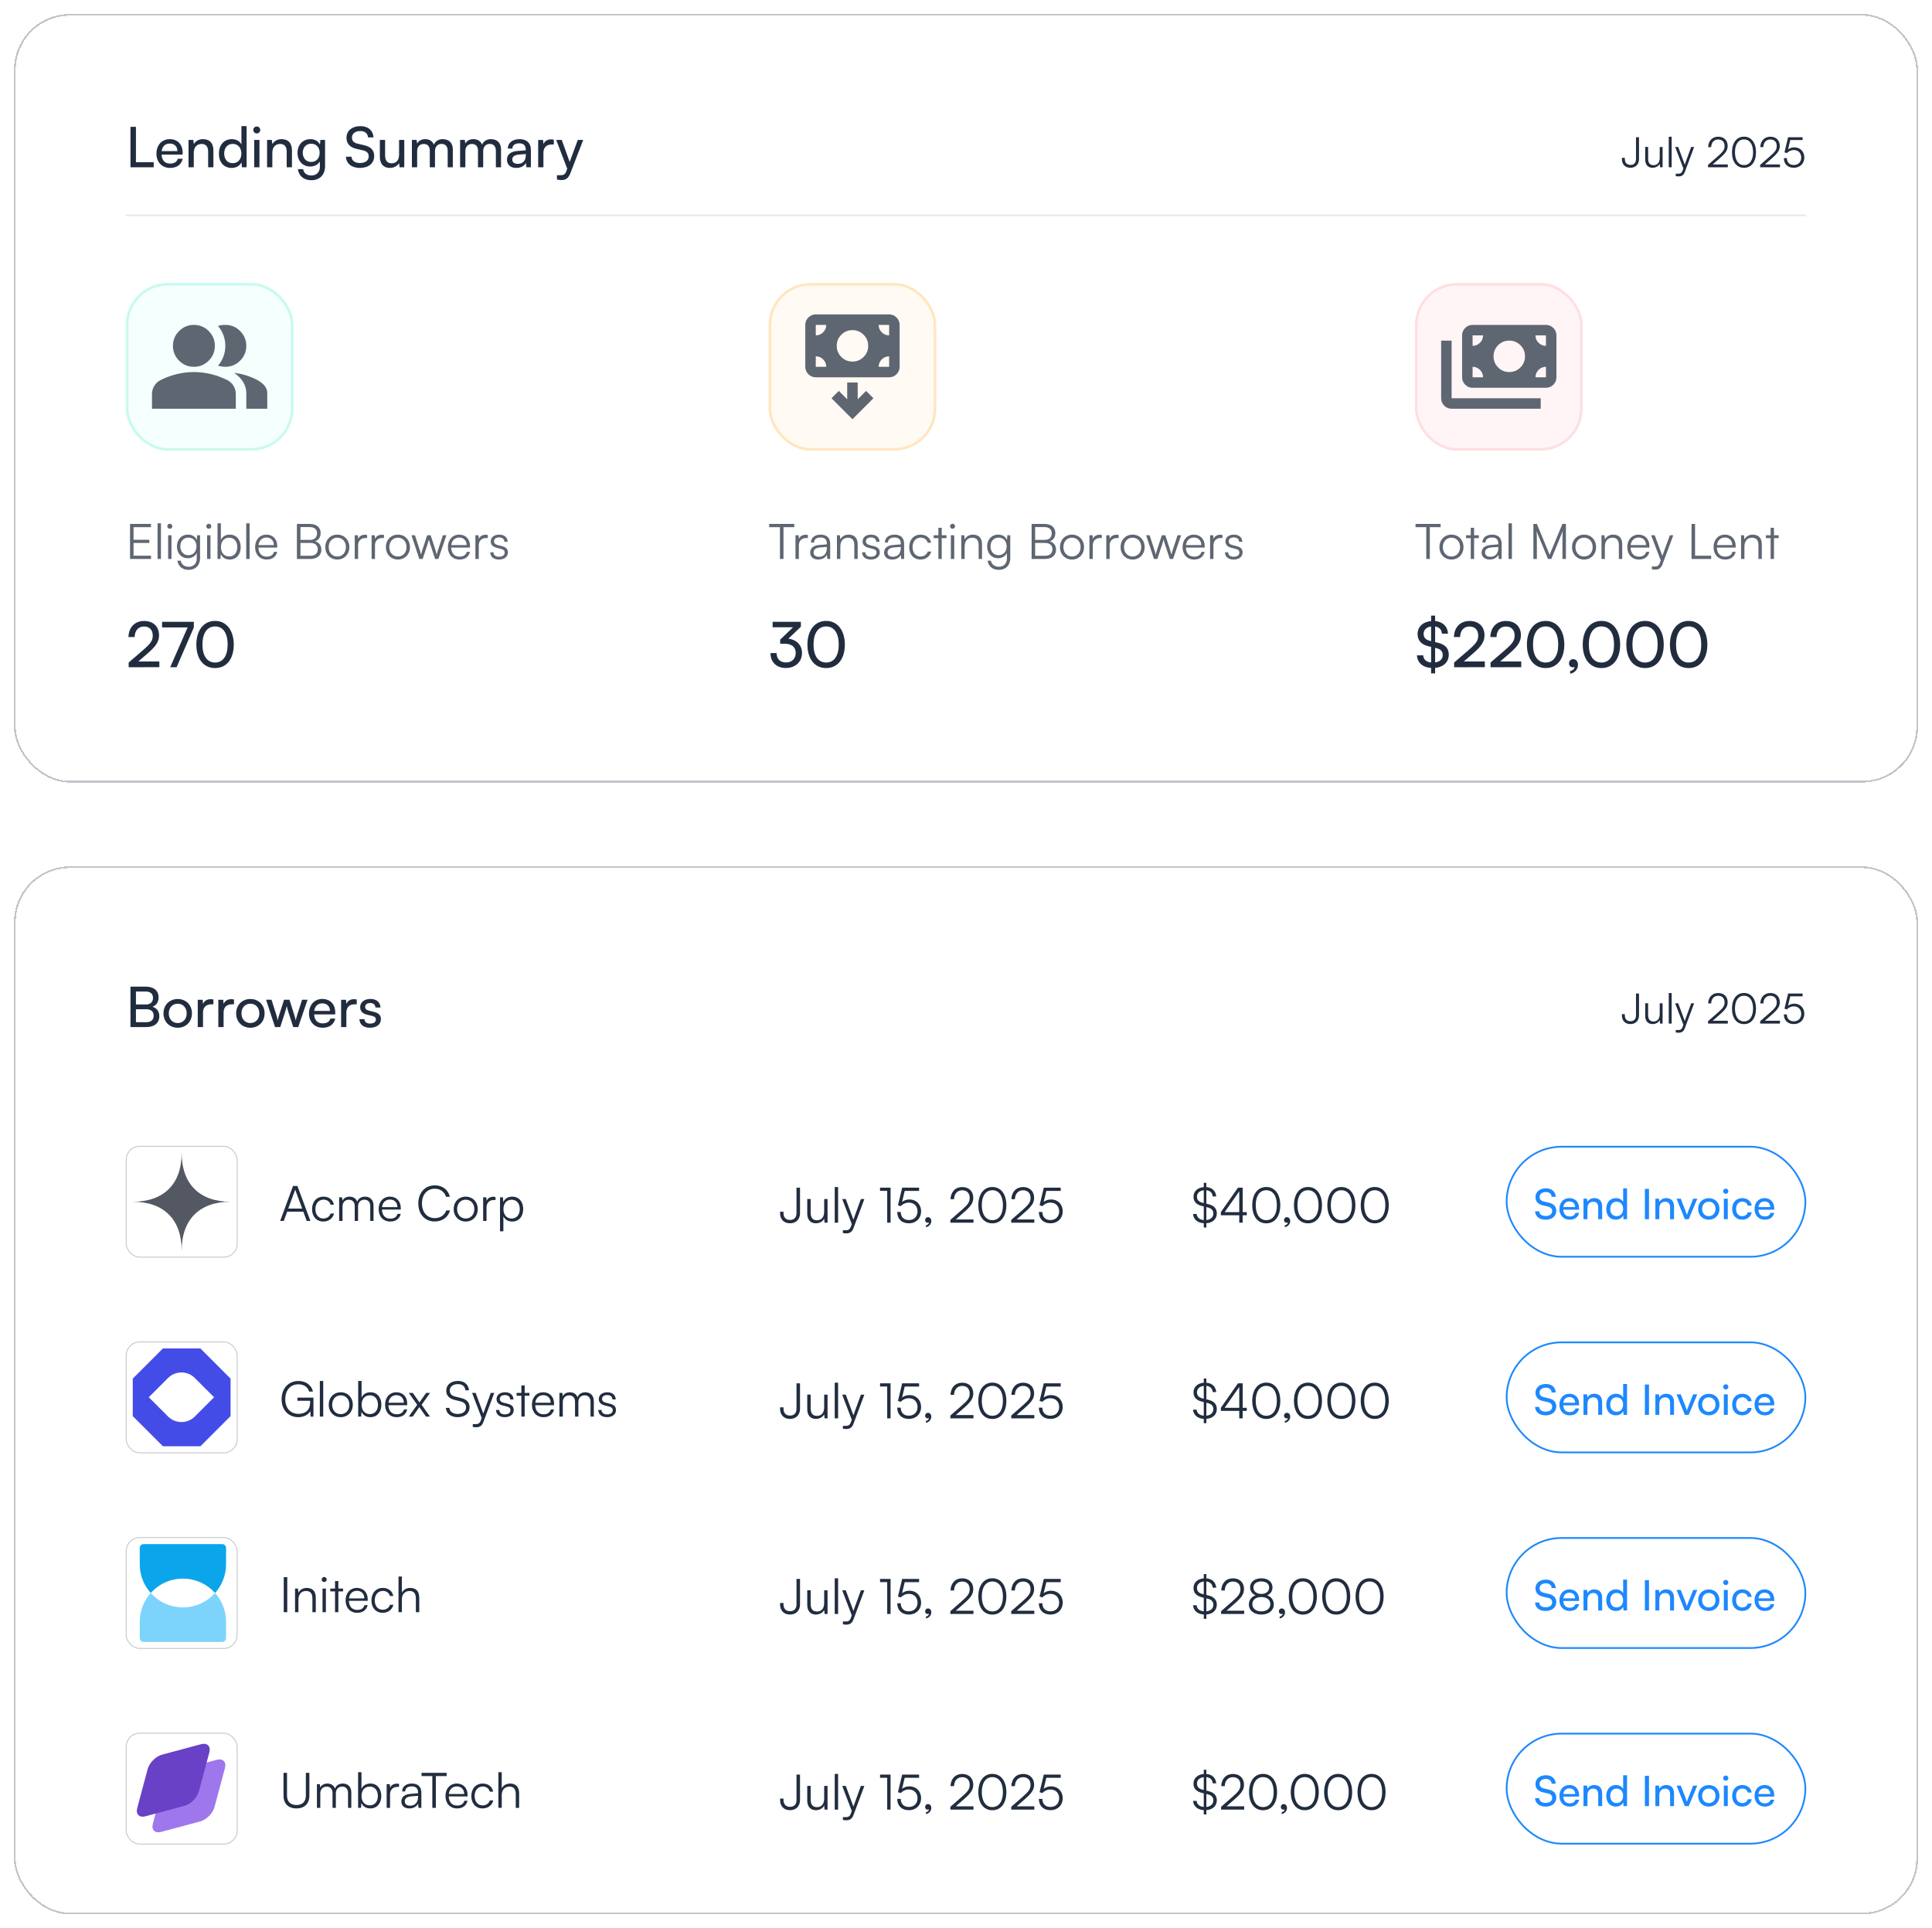 <svg width="553" height="552" viewBox="0 0 553 552" fill="none" xmlns="http://www.w3.org/2000/svg">
<g filter="url(#filter0_dd_16_3086)">
<g clip-path="url(#clip0_16_3086)">
<rect x="4" y="248" width="545" height="300" rx="16" fill="white"/>
<path d="M37.344 294V282.432H41.76C44.016 282.432 45.392 283.584 45.392 285.488C45.392 286.816 44.816 287.712 43.664 288.192C44.944 288.608 45.6 289.536 45.6 290.912C45.6 292.832 44.208 294 41.92 294H37.344ZM41.664 283.824H38.912V287.536H41.76C43.056 287.536 43.792 286.832 43.792 285.632C43.792 284.48 43.024 283.824 41.664 283.824ZM41.888 288.896H38.912V292.608H41.888C43.232 292.608 43.984 291.92 43.984 290.72C43.984 289.568 43.216 288.896 41.888 288.896ZM46.795 290.08C46.795 287.664 48.523 285.968 50.875 285.968C53.211 285.968 54.939 287.664 54.939 290.08C54.939 292.496 53.211 294.192 50.875 294.192C48.523 294.192 46.795 292.496 46.795 290.08ZM48.315 290.08C48.315 291.712 49.355 292.848 50.875 292.848C52.379 292.848 53.435 291.712 53.435 290.08C53.435 288.448 52.379 287.312 50.875 287.312C49.355 287.312 48.315 288.448 48.315 290.08ZM61.084 286.112V287.488H60.412C58.988 287.488 58.108 288.352 58.108 289.856V294H56.604V286.192H58.012L58.108 287.376C58.428 286.56 59.212 286.016 60.284 286.016C60.556 286.016 60.78 286.048 61.084 286.112ZM66.974 286.112V287.488H66.302C64.878 287.488 63.998 288.352 63.998 289.856V294H62.494V286.192H63.902L63.998 287.376C64.318 286.56 65.102 286.016 66.174 286.016C66.446 286.016 66.67 286.048 66.974 286.112ZM67.592 290.08C67.592 287.664 69.32 285.968 71.672 285.968C74.008 285.968 75.736 287.664 75.736 290.08C75.736 292.496 74.008 294.192 71.672 294.192C69.32 294.192 67.592 292.496 67.592 290.08ZM69.112 290.08C69.112 291.712 70.152 292.848 71.672 292.848C73.176 292.848 74.232 291.712 74.232 290.08C74.232 288.448 73.176 287.312 71.672 287.312C70.152 287.312 69.112 288.448 69.112 290.08ZM78.721 294L76.161 286.176H77.713L79.009 290.24C79.185 290.816 79.345 291.408 79.489 292.096C79.617 291.408 79.825 290.752 80.001 290.24L81.313 286.176H82.849L84.145 290.24C84.273 290.624 84.529 291.536 84.657 292.096C84.785 291.472 84.929 290.928 85.153 290.24L86.465 286.176H88.033L85.361 294H83.937L82.577 289.808C82.321 289.024 82.161 288.416 82.081 287.984C82.001 288.368 81.857 288.88 81.569 289.824L80.209 294H78.721ZM92.339 294.192C90.035 294.192 88.451 292.528 88.451 290.096C88.451 287.648 90.003 285.952 92.275 285.952C94.499 285.952 95.955 287.488 95.955 289.808V290.368L89.907 290.384C90.019 292.032 90.883 292.944 92.371 292.944C93.539 292.944 94.307 292.464 94.563 291.568H95.971C95.587 293.248 94.275 294.192 92.339 294.192ZM92.275 287.216C90.963 287.216 90.131 288 89.939 289.376H94.451C94.451 288.08 93.603 287.216 92.275 287.216ZM102.115 286.112V287.488H101.443C100.019 287.488 99.139 288.352 99.139 289.856V294H97.635V286.192H99.043L99.139 287.376C99.459 286.56 100.243 286.016 101.315 286.016C101.587 286.016 101.811 286.048 102.115 286.112ZM102.886 291.728H104.326C104.326 292.528 104.934 293.008 105.926 293.008C106.982 293.008 107.59 292.576 107.59 291.856C107.59 291.328 107.334 291.008 106.518 290.8L105.142 290.48C103.75 290.144 103.094 289.456 103.094 288.304C103.094 286.864 104.31 285.952 106.038 285.952C107.75 285.952 108.87 286.912 108.902 288.4H107.462C107.43 287.616 106.902 287.12 105.99 287.12C105.046 287.12 104.518 287.536 104.518 288.256C104.518 288.784 104.902 289.136 105.67 289.328L107.046 289.664C108.374 289.984 109.03 290.592 109.03 291.76C109.03 293.248 107.75 294.192 105.894 294.192C104.054 294.192 102.886 293.216 102.886 291.728Z" fill="#212D3F"/>
<rect x="36.125" y="328.125" width="31.75" height="31.75" rx="3.875" stroke="#C2C5CB" stroke-width="0.25"/>
<path fill-rule="evenodd" clip-rule="evenodd" d="M38 344C46.899 344 52 338.899 52 330C52 338.899 57.101 344 66 344C57.101 344 52 349.101 52 358C52 349.101 46.899 344 38 344Z" fill="#535862"/>
<path d="M81.218 349.5H80.196L83.878 339.476H85.124L88.848 349.5H87.798L86.818 346.84H82.198L81.218 349.5ZM84.368 340.89L82.506 345.958H86.496L84.62 340.89C84.578 340.75 84.508 340.582 84.494 340.484C84.48 340.568 84.424 340.75 84.368 340.89ZM89.323 346.126C89.323 343.998 90.625 342.542 92.599 342.542C94.167 342.542 95.315 343.452 95.581 344.852H94.615C94.363 343.914 93.551 343.396 92.613 343.396C91.241 343.396 90.275 344.446 90.275 346.112C90.275 347.722 91.171 348.8 92.543 348.8C93.551 348.8 94.363 348.24 94.629 347.372H95.609C95.287 348.758 94.083 349.668 92.543 349.668C90.625 349.668 89.323 348.254 89.323 346.126ZM98.038 349.5H97.073V342.724H97.912L98.025 343.69C98.361 342.976 99.117 342.542 100.068 342.542C101.132 342.542 101.93 343.102 102.252 343.984C102.56 343.102 103.386 342.542 104.478 342.542C105.948 342.542 106.914 343.494 106.914 345.062V349.5H105.976V345.258C105.976 344.096 105.332 343.41 104.296 343.41C103.162 343.41 102.49 344.264 102.49 345.314V349.5H101.538V345.244C101.538 344.096 100.88 343.424 99.859 343.424C98.725 343.424 98.038 344.264 98.038 345.3V349.5ZM111.7 349.668C109.712 349.668 108.382 348.24 108.382 346.112C108.382 343.998 109.698 342.542 111.63 342.542C113.464 342.542 114.71 343.844 114.71 345.762V346.238H109.32C109.39 347.89 110.258 348.842 111.714 348.842C112.82 348.842 113.534 348.366 113.786 347.47H114.71C114.346 348.898 113.296 349.668 111.7 349.668ZM111.63 343.368C110.356 343.368 109.516 344.208 109.348 345.538H113.744C113.744 344.236 112.904 343.368 111.63 343.368ZM124.435 349.654C121.635 349.654 119.731 347.568 119.731 344.488C119.731 341.408 121.663 339.308 124.491 339.308C126.647 339.308 128.341 340.61 128.747 342.598H127.669C127.249 341.156 126.017 340.274 124.449 340.274C122.251 340.274 120.781 341.954 120.781 344.488C120.781 347.008 122.251 348.688 124.449 348.688C126.031 348.688 127.291 347.834 127.725 346.49H128.803C128.341 348.38 126.591 349.654 124.435 349.654ZM129.86 346.112C129.86 344.04 131.316 342.542 133.304 342.542C135.292 342.542 136.748 344.04 136.748 346.112C136.748 348.17 135.292 349.668 133.304 349.668C131.316 349.668 129.86 348.17 129.86 346.112ZM130.84 346.098C130.84 347.694 131.848 348.8 133.304 348.8C134.746 348.8 135.768 347.694 135.768 346.098C135.768 344.53 134.746 343.41 133.304 343.41C131.848 343.41 130.84 344.53 130.84 346.098ZM141.835 342.64V343.508H141.303C140.057 343.508 139.259 344.348 139.259 345.636V349.5H138.293V342.724H139.203L139.273 343.774C139.539 343.046 140.253 342.57 141.205 342.57C141.415 342.57 141.597 342.584 141.835 342.64ZM143.119 352.454V342.724H143.959L144.057 344.096C144.533 343.046 145.485 342.542 146.619 342.542C148.579 342.542 149.755 344.04 149.755 346.084C149.755 348.128 148.621 349.668 146.619 349.668C145.471 349.668 144.561 349.178 144.085 348.198V352.454H143.119ZM144.099 346.112C144.099 347.666 144.967 348.8 146.451 348.8C147.921 348.8 148.775 347.666 148.775 346.112C148.775 344.544 147.921 343.424 146.451 343.424C144.967 343.424 144.099 344.544 144.099 346.112Z" fill="#212D3F"/>
<path d="M223.28 347.242V346.85H224.26V347.242C224.26 348.432 224.904 349.216 226.122 349.216C227.396 349.216 227.984 348.418 227.984 347.228V339.976H228.992V347.256C228.992 349.076 227.816 350.168 226.122 350.168C224.316 350.168 223.28 348.978 223.28 347.242ZM235.905 343.224H236.871V350H236.031L235.905 348.852C235.527 349.636 234.589 350.168 233.525 350.168C231.929 350.168 231.061 349.076 231.061 347.424V343.21H232.041V347.116C232.041 348.726 232.755 349.3 233.833 349.3C235.135 349.3 235.905 348.432 235.905 346.822V343.224ZM239.891 350H238.925V339.794H239.891V350ZM241.26 352.954V352.156H242.002C242.59 352.156 243.178 352.114 243.514 351.204L243.808 350.406L241.064 343.224H242.086L244.27 349.132L246.412 343.224H247.406L244.298 351.554C243.906 352.618 243.248 353.052 242.282 353.052C241.876 353.052 241.568 353.024 241.26 352.954ZM253.944 340.886H251.9V339.976H254.91V350H253.944V340.886ZM260.119 350.168C258.103 350.168 256.815 348.908 256.815 346.934H257.823C257.823 348.376 258.705 349.244 260.133 349.244C261.645 349.244 262.625 348.236 262.625 346.752C262.625 345.352 261.715 344.246 260.133 344.246C259.209 344.246 258.369 344.666 257.823 345.268L257.025 345.016L258.229 339.976H263.073V340.9H258.957L258.201 344.05C258.761 343.602 259.489 343.35 260.273 343.35C262.359 343.35 263.647 344.848 263.647 346.724C263.647 348.74 262.219 350.168 260.119 350.168ZM266.568 349.524C266.568 350.392 265.896 351.148 265.028 351.274V350.756C265.532 350.672 265.896 350.308 265.896 349.916C265.812 349.972 265.7 350.014 265.532 350.014C265.14 350.014 264.804 349.734 264.804 349.258C264.804 348.768 265.14 348.418 265.63 348.418C266.134 348.418 266.568 348.824 266.568 349.524ZM278.636 350H272.028V349.202L275.234 346.402C277.082 344.792 277.558 344.092 277.558 342.902C277.558 341.544 276.746 340.718 275.416 340.718C274.03 340.718 273.12 341.726 273.078 343.28H272.07C272.126 341.18 273.456 339.794 275.43 339.794C277.32 339.794 278.58 341.012 278.58 342.846C278.58 344.302 277.922 345.268 275.92 347.018L273.582 349.062H278.636V350ZM280.03 344.988C280.03 341.88 281.556 339.78 284.048 339.78C286.526 339.78 288.052 341.88 288.052 344.988C288.052 348.11 286.554 350.182 284.048 350.182C281.528 350.182 280.03 348.11 280.03 344.988ZM281.024 344.988C281.024 347.592 282.13 349.272 284.048 349.272C285.966 349.272 287.072 347.592 287.072 344.988C287.072 342.37 285.966 340.704 284.048 340.704C282.13 340.704 281.024 342.37 281.024 344.988ZM296.054 350H289.446V349.202L292.652 346.402C294.5 344.792 294.976 344.092 294.976 342.902C294.976 341.544 294.164 340.718 292.834 340.718C291.448 340.718 290.538 341.726 290.496 343.28H289.488C289.544 341.18 290.874 339.794 292.848 339.794C294.738 339.794 295.998 341.012 295.998 342.846C295.998 344.302 295.34 345.268 293.338 347.018L291 349.062H296.054V350ZM300.656 350.168C298.64 350.168 297.352 348.908 297.352 346.934H298.36C298.36 348.376 299.242 349.244 300.67 349.244C302.182 349.244 303.162 348.236 303.162 346.752C303.162 345.352 302.252 344.246 300.67 344.246C299.746 344.246 298.906 344.666 298.36 345.268L297.562 345.016L298.766 339.976H303.61V340.9H299.494L298.738 344.05C299.298 343.602 300.026 343.35 300.81 343.35C302.896 343.35 304.184 344.848 304.184 346.724C304.184 348.74 302.756 350.168 300.656 350.168Z" fill="#212D3F"/>
<path d="M344.556 351.386V350.154C342.792 350.056 341.602 349.048 341.49 347.508H342.526C342.582 348.488 343.352 349.146 344.556 349.244V345.352L344.01 345.212C342.442 344.834 341.616 343.952 341.616 342.58C341.616 341.026 342.778 339.948 344.556 339.808V338.59H345.298V339.808C346.922 339.92 347.986 340.9 348.126 342.482H347.118C347.02 341.432 346.376 340.816 345.298 340.704V344.554L345.914 344.708C347.496 345.1 348.294 345.982 348.294 347.326C348.294 348.936 347.132 350.014 345.298 350.154V351.386H344.556ZM344.192 344.288L344.556 344.372V340.718C343.366 340.844 342.61 341.544 342.61 342.566C342.61 343.448 343.128 344.022 344.192 344.288ZM345.704 345.632L345.298 345.534V349.244C346.53 349.118 347.3 348.418 347.3 347.382C347.3 346.472 346.782 345.884 345.704 345.632ZM356.869 347.872H355.693V350H354.713V347.872H349.449V346.976L354.349 339.976H355.693V346.976H356.869V347.872ZM350.541 346.976H354.713V341.012L350.541 346.976ZM358.436 344.988C358.436 341.88 359.962 339.78 362.454 339.78C364.932 339.78 366.458 341.88 366.458 344.988C366.458 348.11 364.96 350.182 362.454 350.182C359.934 350.182 358.436 348.11 358.436 344.988ZM359.43 344.988C359.43 347.592 360.536 349.272 362.454 349.272C364.372 349.272 365.478 347.592 365.478 344.988C365.478 342.37 364.372 340.704 362.454 340.704C360.536 340.704 359.43 342.37 359.43 344.988ZM369.296 349.524C369.296 350.392 368.624 351.148 367.756 351.274V350.756C368.26 350.672 368.624 350.308 368.624 349.916C368.54 349.972 368.428 350.014 368.26 350.014C367.868 350.014 367.532 349.734 367.532 349.258C367.532 348.768 367.868 348.418 368.358 348.418C368.862 348.418 369.296 348.824 369.296 349.524ZM370.372 344.988C370.372 341.88 371.898 339.78 374.39 339.78C376.868 339.78 378.394 341.88 378.394 344.988C378.394 348.11 376.896 350.182 374.39 350.182C371.87 350.182 370.372 348.11 370.372 344.988ZM371.366 344.988C371.366 347.592 372.472 349.272 374.39 349.272C376.308 349.272 377.414 347.592 377.414 344.988C377.414 342.37 376.308 340.704 374.39 340.704C372.472 340.704 371.366 342.37 371.366 344.988ZM379.928 344.988C379.928 341.88 381.454 339.78 383.946 339.78C386.424 339.78 387.95 341.88 387.95 344.988C387.95 348.11 386.452 350.182 383.946 350.182C381.426 350.182 379.928 348.11 379.928 344.988ZM380.922 344.988C380.922 347.592 382.028 349.272 383.946 349.272C385.864 349.272 386.97 347.592 386.97 344.988C386.97 342.37 385.864 340.704 383.946 340.704C382.028 340.704 380.922 342.37 380.922 344.988ZM389.485 344.988C389.485 341.88 391.011 339.78 393.503 339.78C395.981 339.78 397.507 341.88 397.507 344.988C397.507 348.11 396.009 350.182 393.503 350.182C390.983 350.182 389.485 348.11 389.485 344.988ZM390.479 344.988C390.479 347.592 391.585 349.272 393.503 349.272C395.421 349.272 396.527 347.592 396.527 344.988C396.527 342.37 395.421 340.704 393.503 340.704C391.585 340.704 390.479 342.37 390.479 344.988Z" fill="#212D3F"/>
<rect x="431.25" y="328.25" width="85.5" height="31.5" rx="15.75" fill="white"/>
<rect x="431.25" y="328.25" width="85.5" height="31.5" rx="15.75" stroke="#1D88FE" stroke-width="0.5"/>
<path d="M439.504 342.664C439.504 341.176 440.704 340.168 442.492 340.168C444.148 340.168 445.216 341.092 445.312 342.592H444.124C444.064 341.728 443.452 341.224 442.48 341.224C441.388 341.224 440.68 341.776 440.68 342.628C440.68 343.324 441.076 343.744 441.892 343.936L443.32 344.272C444.736 344.596 445.456 345.364 445.456 346.588C445.456 348.148 444.244 349.144 442.396 349.144C440.632 349.144 439.456 348.22 439.384 346.732H440.584C440.608 347.56 441.304 348.088 442.396 348.088C443.548 348.088 444.28 347.548 444.28 346.684C444.28 346 443.908 345.568 443.08 345.376L441.652 345.052C440.236 344.728 439.504 343.912 439.504 342.664ZM449.274 349.144C447.546 349.144 446.358 347.896 446.358 346.072C446.358 344.236 447.522 342.964 449.226 342.964C450.894 342.964 451.986 344.116 451.986 345.856V346.276L447.45 346.288C447.534 347.524 448.182 348.208 449.298 348.208C450.174 348.208 450.75 347.848 450.942 347.176H451.998C451.71 348.436 450.726 349.144 449.274 349.144ZM449.226 343.912C448.242 343.912 447.618 344.5 447.474 345.532H450.858C450.858 344.56 450.222 343.912 449.226 343.912ZM454.374 349H453.246V343.132H454.266L454.386 344.032C454.758 343.36 455.502 342.964 456.33 342.964C457.878 342.964 458.586 343.912 458.586 345.412V349H457.458V345.664C457.458 344.476 456.906 343.996 456.042 343.996C454.986 343.996 454.374 344.752 454.374 345.892V349ZM462.5 349.144C460.796 349.144 459.764 347.872 459.764 346.084C459.764 344.284 460.808 342.964 462.548 342.964C463.448 342.964 464.204 343.36 464.6 344.08V340.168H465.716V349H464.708L464.612 347.932C464.228 348.736 463.436 349.144 462.5 349.144ZM462.728 348.124C463.88 348.124 464.588 347.272 464.588 346.048C464.588 344.848 463.88 343.984 462.728 343.984C461.576 343.984 460.904 344.848 460.904 346.048C460.904 347.26 461.576 348.124 462.728 348.124ZM471.993 340.324V349H470.817V340.324H471.993ZM474.952 349H473.824V343.132H474.844L474.964 344.032C475.336 343.36 476.08 342.964 476.908 342.964C478.456 342.964 479.164 343.912 479.164 345.412V349H478.036V345.664C478.036 344.476 477.484 343.996 476.62 343.996C475.564 343.996 474.952 344.752 474.952 345.892V349ZM482.253 349L479.889 343.132H481.089L482.373 346.408C482.577 346.96 482.745 347.452 482.841 347.812C482.937 347.428 483.129 346.924 483.333 346.408L484.641 343.132H485.817L483.369 349H482.253ZM486.061 346.06C486.061 344.248 487.357 342.976 489.121 342.976C490.873 342.976 492.169 344.248 492.169 346.06C492.169 347.872 490.873 349.144 489.121 349.144C487.357 349.144 486.061 347.872 486.061 346.06ZM487.201 346.06C487.201 347.284 487.981 348.136 489.121 348.136C490.249 348.136 491.041 347.284 491.041 346.06C491.041 344.836 490.249 343.984 489.121 343.984C487.981 343.984 487.201 344.836 487.201 346.06ZM493.97 341.74C493.562 341.74 493.226 341.404 493.226 340.996C493.226 340.576 493.562 340.252 493.97 340.252C494.378 340.252 494.714 340.576 494.714 340.996C494.714 341.404 494.378 341.74 493.97 341.74ZM493.418 349V343.132H494.546V349H493.418ZM495.799 346.072C495.799 344.236 496.963 342.964 498.679 342.964C500.155 342.964 501.187 343.804 501.391 345.112H500.263C500.071 344.368 499.471 343.972 498.715 343.972C497.647 343.972 496.915 344.788 496.915 346.06C496.915 347.32 497.599 348.136 498.667 348.136C499.471 348.136 500.071 347.716 500.275 347.02H501.403C501.175 348.292 500.083 349.144 498.667 349.144C496.939 349.144 495.799 347.92 495.799 346.072ZM505.125 349.144C503.397 349.144 502.209 347.896 502.209 346.072C502.209 344.236 503.373 342.964 505.077 342.964C506.745 342.964 507.837 344.116 507.837 345.856V346.276L503.301 346.288C503.385 347.524 504.033 348.208 505.149 348.208C506.025 348.208 506.601 347.848 506.793 347.176H507.849C507.561 348.436 506.577 349.144 505.125 349.144ZM505.077 343.912C504.093 343.912 503.469 344.5 503.325 345.532H506.709C506.709 344.56 506.073 343.912 505.077 343.912Z" fill="#1D88FE"/>
<path d="M464.24 290.636V290.3H465.08V290.636C465.08 291.656 465.632 292.328 466.676 292.328C467.768 292.328 468.272 291.644 468.272 290.624V284.408H469.136V290.648C469.136 292.208 468.128 293.144 466.676 293.144C465.128 293.144 464.24 292.124 464.24 290.636ZM475.061 287.192H475.889V293H475.169L475.061 292.016C474.737 292.688 473.933 293.144 473.021 293.144C471.653 293.144 470.909 292.208 470.909 290.792V287.18H471.749V290.528C471.749 291.908 472.361 292.4 473.285 292.4C474.401 292.4 475.061 291.656 475.061 290.276V287.192ZM478.478 293H477.65V284.252H478.478V293ZM479.651 295.532V294.848H480.287C480.791 294.848 481.295 294.812 481.583 294.032L481.835 293.348L479.483 287.192H480.359L482.231 292.256L484.067 287.192H484.919L482.255 294.332C481.919 295.244 481.355 295.616 480.527 295.616C480.179 295.616 479.915 295.592 479.651 295.532ZM494.556 293H488.892V292.316L491.64 289.916C493.224 288.536 493.632 287.936 493.632 286.916C493.632 285.752 492.936 285.044 491.796 285.044C490.608 285.044 489.828 285.908 489.792 287.24H488.928C488.976 285.44 490.116 284.252 491.808 284.252C493.428 284.252 494.508 285.296 494.508 286.868C494.508 288.116 493.944 288.944 492.228 290.444L490.224 292.196H494.556V293ZM495.75 288.704C495.75 286.04 497.058 284.24 499.194 284.24C501.318 284.24 502.626 286.04 502.626 288.704C502.626 291.38 501.342 293.156 499.194 293.156C497.034 293.156 495.75 291.38 495.75 288.704ZM496.602 288.704C496.602 290.936 497.55 292.376 499.194 292.376C500.838 292.376 501.786 290.936 501.786 288.704C501.786 286.46 500.838 285.032 499.194 285.032C497.55 285.032 496.602 286.46 496.602 288.704ZM509.485 293H503.821V292.316L506.569 289.916C508.153 288.536 508.561 287.936 508.561 286.916C508.561 285.752 507.865 285.044 506.725 285.044C505.537 285.044 504.757 285.908 504.721 287.24H503.857C503.905 285.44 505.045 284.252 506.737 284.252C508.357 284.252 509.437 285.296 509.437 286.868C509.437 288.116 508.873 288.944 507.157 290.444L505.153 292.196H509.485V293ZM513.429 293.144C511.701 293.144 510.597 292.064 510.597 290.372H511.461C511.461 291.608 512.217 292.352 513.441 292.352C514.737 292.352 515.577 291.488 515.577 290.216C515.577 289.016 514.797 288.068 513.441 288.068C512.649 288.068 511.929 288.428 511.461 288.944L510.777 288.728L511.809 284.408H515.961V285.2H512.433L511.785 287.9C512.265 287.516 512.889 287.3 513.561 287.3C515.349 287.3 516.453 288.584 516.453 290.192C516.453 291.92 515.229 293.144 513.429 293.144Z" fill="#212D3F"/>
<rect x="36.125" y="384.125" width="31.75" height="31.75" rx="3.875" stroke="#C2C5CB" stroke-width="0.25"/>
<path d="M57.364 386H46.636L38 394.636V405.364L46.636 414H57.364L66 405.364V394.636L57.364 386ZM48.12 405.499L42.588 399.966L48.12 394.434C50.212 392.342 53.653 392.342 55.745 394.434L61.277 399.966L55.745 405.499C53.653 407.59 50.279 407.59 48.12 405.499Z" fill="#444CE7"/>
<path d="M85.418 396.26C83.108 396.26 81.652 397.968 81.652 400.53C81.652 403.134 83.192 404.716 85.446 404.716C87.126 404.716 88.764 403.904 88.764 401.496V400.978H85.138V400.082H89.716V405.514H88.918L88.82 403.918C88.288 404.912 87.028 405.668 85.404 405.668C82.562 405.668 80.602 403.624 80.602 400.53C80.602 397.464 82.562 395.308 85.432 395.308C87.546 395.308 89.184 396.512 89.576 398.332H88.484C88.064 396.96 86.888 396.26 85.418 396.26ZM92.516 405.5H91.55V395.294H92.516V405.5ZM94.094 402.112C94.094 400.04 95.55 398.542 97.538 398.542C99.526 398.542 100.983 400.04 100.983 402.112C100.983 404.17 99.526 405.668 97.538 405.668C95.55 405.668 94.094 404.17 94.094 402.112ZM95.075 402.098C95.075 403.694 96.082 404.8 97.538 404.8C98.981 404.8 100.003 403.694 100.003 402.098C100.003 400.53 98.981 399.41 97.538 399.41C96.082 399.41 95.075 400.53 95.075 402.098ZM103.368 405.5H102.528V395.294H103.494V400.04C103.97 399.046 104.894 398.542 106.042 398.542C108.016 398.542 109.164 400.082 109.164 402.126C109.164 404.156 107.988 405.668 106.014 405.668C104.88 405.668 103.942 405.164 103.466 404.114L103.368 405.5ZM103.508 402.098C103.508 403.666 104.376 404.786 105.86 404.786C107.33 404.786 108.184 403.666 108.184 402.098C108.184 400.544 107.33 399.41 105.86 399.41C104.376 399.41 103.508 400.544 103.508 402.098ZM113.545 405.668C111.557 405.668 110.227 404.24 110.227 402.112C110.227 399.998 111.543 398.542 113.475 398.542C115.309 398.542 116.555 399.844 116.555 401.762V402.238H111.165C111.235 403.89 112.103 404.842 113.559 404.842C114.665 404.842 115.379 404.366 115.631 403.47H116.555C116.191 404.898 115.141 405.668 113.545 405.668ZM113.475 399.368C112.201 399.368 111.361 400.208 111.193 401.538H115.589C115.589 400.236 114.749 399.368 113.475 399.368ZM118.133 405.5H116.999L119.421 402.112L117.013 398.724H118.147L120.065 401.44L121.969 398.724H123.089L120.681 402.126L123.075 405.5H121.927L120.023 402.784L118.133 405.5ZM127.729 398.08C127.729 396.4 129.073 395.294 131.089 395.294C132.895 395.294 134.085 396.302 134.239 397.982H133.217C133.105 396.848 132.335 396.204 131.075 396.204C129.661 396.204 128.737 396.932 128.737 398.066C128.737 398.948 129.255 399.508 130.305 399.774L132.027 400.194C133.595 400.572 134.407 401.468 134.407 402.826C134.407 404.562 133.063 405.668 130.991 405.668C129.045 405.668 127.729 404.646 127.603 403.008H128.639C128.695 404.058 129.619 404.744 130.991 404.744C132.461 404.744 133.399 404.03 133.399 402.882C133.399 401.986 132.895 401.398 131.817 401.146L130.123 400.726C128.555 400.348 127.729 399.452 127.729 398.08ZM135.324 408.454V407.656H136.066C136.654 407.656 137.242 407.614 137.578 406.704L137.872 405.906L135.128 398.724H136.15L138.334 404.632L140.476 398.724H141.47L138.362 407.054C137.97 408.118 137.312 408.552 136.346 408.552C135.94 408.552 135.632 408.524 135.324 408.454ZM141.985 403.596H142.909C142.909 404.38 143.497 404.87 144.449 404.87C145.499 404.87 146.115 404.422 146.115 403.694C146.115 403.134 145.835 402.812 145.037 402.616L143.875 402.322C142.699 402.028 142.125 401.412 142.125 400.488C142.125 399.298 143.119 398.542 144.575 398.542C146.003 398.542 146.927 399.326 146.969 400.586H146.031C146.003 399.802 145.457 399.34 144.547 399.34C143.595 399.34 143.063 399.746 143.063 400.474C143.063 400.992 143.427 401.356 144.169 401.538L145.331 401.832C146.507 402.126 147.039 402.672 147.039 403.652C147.039 404.87 146.003 405.668 144.463 405.668C142.937 405.668 141.985 404.856 141.985 403.596ZM150.183 405.5H149.231V399.536H147.873V398.724H149.231V396.582H150.183V398.724H151.541V399.536H150.183V405.5ZM155.573 405.668C153.585 405.668 152.255 404.24 152.255 402.112C152.255 399.998 153.571 398.542 155.503 398.542C157.337 398.542 158.583 399.844 158.583 401.762V402.238H153.193C153.263 403.89 154.131 404.842 155.587 404.842C156.693 404.842 157.407 404.366 157.659 403.47H158.583C158.219 404.898 157.169 405.668 155.573 405.668ZM155.503 399.368C154.229 399.368 153.389 400.208 153.221 401.538H157.617C157.617 400.236 156.777 399.368 155.503 399.368ZM161.093 405.5H160.127V398.724H160.967L161.079 399.69C161.415 398.976 162.171 398.542 163.123 398.542C164.187 398.542 164.985 399.102 165.307 399.984C165.615 399.102 166.441 398.542 167.533 398.542C169.003 398.542 169.969 399.494 169.969 401.062V405.5H169.031V401.258C169.031 400.096 168.387 399.41 167.351 399.41C166.217 399.41 165.545 400.264 165.545 401.314V405.5H164.593V401.244C164.593 400.096 163.935 399.424 162.913 399.424C161.779 399.424 161.093 400.264 161.093 401.3V405.5ZM171.256 403.596H172.18C172.18 404.38 172.768 404.87 173.72 404.87C174.77 404.87 175.386 404.422 175.386 403.694C175.386 403.134 175.106 402.812 174.308 402.616L173.146 402.322C171.97 402.028 171.396 401.412 171.396 400.488C171.396 399.298 172.39 398.542 173.846 398.542C175.274 398.542 176.198 399.326 176.24 400.586H175.302C175.274 399.802 174.728 399.34 173.818 399.34C172.866 399.34 172.334 399.746 172.334 400.474C172.334 400.992 172.698 401.356 173.44 401.538L174.602 401.832C175.778 402.126 176.31 402.672 176.31 403.652C176.31 404.87 175.274 405.668 173.734 405.668C172.208 405.668 171.256 404.856 171.256 403.596Z" fill="#212D3F"/>
<path d="M223.28 403.242V402.85H224.26V403.242C224.26 404.432 224.904 405.216 226.122 405.216C227.396 405.216 227.984 404.418 227.984 403.228V395.976H228.992V403.256C228.992 405.076 227.816 406.168 226.122 406.168C224.316 406.168 223.28 404.978 223.28 403.242ZM235.905 399.224H236.871V406H236.031L235.905 404.852C235.527 405.636 234.589 406.168 233.525 406.168C231.929 406.168 231.061 405.076 231.061 403.424V399.21H232.041V403.116C232.041 404.726 232.755 405.3 233.833 405.3C235.135 405.3 235.905 404.432 235.905 402.822V399.224ZM239.891 406H238.925V395.794H239.891V406ZM241.26 408.954V408.156H242.002C242.59 408.156 243.178 408.114 243.514 407.204L243.808 406.406L241.064 399.224H242.086L244.27 405.132L246.412 399.224H247.406L244.298 407.554C243.906 408.618 243.248 409.052 242.282 409.052C241.876 409.052 241.568 409.024 241.26 408.954ZM253.944 396.886H251.9V395.976H254.91V406H253.944V396.886ZM260.119 406.168C258.103 406.168 256.815 404.908 256.815 402.934H257.823C257.823 404.376 258.705 405.244 260.133 405.244C261.645 405.244 262.625 404.236 262.625 402.752C262.625 401.352 261.715 400.246 260.133 400.246C259.209 400.246 258.369 400.666 257.823 401.268L257.025 401.016L258.229 395.976H263.073V396.9H258.957L258.201 400.05C258.761 399.602 259.489 399.35 260.273 399.35C262.359 399.35 263.647 400.848 263.647 402.724C263.647 404.74 262.219 406.168 260.119 406.168ZM266.568 405.524C266.568 406.392 265.896 407.148 265.028 407.274V406.756C265.532 406.672 265.896 406.308 265.896 405.916C265.812 405.972 265.7 406.014 265.532 406.014C265.14 406.014 264.804 405.734 264.804 405.258C264.804 404.768 265.14 404.418 265.63 404.418C266.134 404.418 266.568 404.824 266.568 405.524ZM278.636 406H272.028V405.202L275.234 402.402C277.082 400.792 277.558 400.092 277.558 398.902C277.558 397.544 276.746 396.718 275.416 396.718C274.03 396.718 273.12 397.726 273.078 399.28H272.07C272.126 397.18 273.456 395.794 275.43 395.794C277.32 395.794 278.58 397.012 278.58 398.846C278.58 400.302 277.922 401.268 275.92 403.018L273.582 405.062H278.636V406ZM280.03 400.988C280.03 397.88 281.556 395.78 284.048 395.78C286.526 395.78 288.052 397.88 288.052 400.988C288.052 404.11 286.554 406.182 284.048 406.182C281.528 406.182 280.03 404.11 280.03 400.988ZM281.024 400.988C281.024 403.592 282.13 405.272 284.048 405.272C285.966 405.272 287.072 403.592 287.072 400.988C287.072 398.37 285.966 396.704 284.048 396.704C282.13 396.704 281.024 398.37 281.024 400.988ZM296.054 406H289.446V405.202L292.652 402.402C294.5 400.792 294.976 400.092 294.976 398.902C294.976 397.544 294.164 396.718 292.834 396.718C291.448 396.718 290.538 397.726 290.496 399.28H289.488C289.544 397.18 290.874 395.794 292.848 395.794C294.738 395.794 295.998 397.012 295.998 398.846C295.998 400.302 295.34 401.268 293.338 403.018L291 405.062H296.054V406ZM300.656 406.168C298.64 406.168 297.352 404.908 297.352 402.934H298.36C298.36 404.376 299.242 405.244 300.67 405.244C302.182 405.244 303.162 404.236 303.162 402.752C303.162 401.352 302.252 400.246 300.67 400.246C299.746 400.246 298.906 400.666 298.36 401.268L297.562 401.016L298.766 395.976H303.61V396.9H299.494L298.738 400.05C299.298 399.602 300.026 399.35 300.81 399.35C302.896 399.35 304.184 400.848 304.184 402.724C304.184 404.74 302.756 406.168 300.656 406.168Z" fill="#212D3F"/>
<path d="M344.556 407.386V406.154C342.792 406.056 341.602 405.048 341.49 403.508H342.526C342.582 404.488 343.352 405.146 344.556 405.244V401.352L344.01 401.212C342.442 400.834 341.616 399.952 341.616 398.58C341.616 397.026 342.778 395.948 344.556 395.808V394.59H345.298V395.808C346.922 395.92 347.986 396.9 348.126 398.482H347.118C347.02 397.432 346.376 396.816 345.298 396.704V400.554L345.914 400.708C347.496 401.1 348.294 401.982 348.294 403.326C348.294 404.936 347.132 406.014 345.298 406.154V407.386H344.556ZM344.192 400.288L344.556 400.372V396.718C343.366 396.844 342.61 397.544 342.61 398.566C342.61 399.448 343.128 400.022 344.192 400.288ZM345.704 401.632L345.298 401.534V405.244C346.53 405.118 347.3 404.418 347.3 403.382C347.3 402.472 346.782 401.884 345.704 401.632ZM356.869 403.872H355.693V406H354.713V403.872H349.449V402.976L354.349 395.976H355.693V402.976H356.869V403.872ZM350.541 402.976H354.713V397.012L350.541 402.976ZM358.436 400.988C358.436 397.88 359.962 395.78 362.454 395.78C364.932 395.78 366.458 397.88 366.458 400.988C366.458 404.11 364.96 406.182 362.454 406.182C359.934 406.182 358.436 404.11 358.436 400.988ZM359.43 400.988C359.43 403.592 360.536 405.272 362.454 405.272C364.372 405.272 365.478 403.592 365.478 400.988C365.478 398.37 364.372 396.704 362.454 396.704C360.536 396.704 359.43 398.37 359.43 400.988ZM369.296 405.524C369.296 406.392 368.624 407.148 367.756 407.274V406.756C368.26 406.672 368.624 406.308 368.624 405.916C368.54 405.972 368.428 406.014 368.26 406.014C367.868 406.014 367.532 405.734 367.532 405.258C367.532 404.768 367.868 404.418 368.358 404.418C368.862 404.418 369.296 404.824 369.296 405.524ZM370.372 400.988C370.372 397.88 371.898 395.78 374.39 395.78C376.868 395.78 378.394 397.88 378.394 400.988C378.394 404.11 376.896 406.182 374.39 406.182C371.87 406.182 370.372 404.11 370.372 400.988ZM371.366 400.988C371.366 403.592 372.472 405.272 374.39 405.272C376.308 405.272 377.414 403.592 377.414 400.988C377.414 398.37 376.308 396.704 374.39 396.704C372.472 396.704 371.366 398.37 371.366 400.988ZM379.928 400.988C379.928 397.88 381.454 395.78 383.946 395.78C386.424 395.78 387.95 397.88 387.95 400.988C387.95 404.11 386.452 406.182 383.946 406.182C381.426 406.182 379.928 404.11 379.928 400.988ZM380.922 400.988C380.922 403.592 382.028 405.272 383.946 405.272C385.864 405.272 386.97 403.592 386.97 400.988C386.97 398.37 385.864 396.704 383.946 396.704C382.028 396.704 380.922 398.37 380.922 400.988ZM389.485 400.988C389.485 397.88 391.011 395.78 393.503 395.78C395.981 395.78 397.507 397.88 397.507 400.988C397.507 404.11 396.009 406.182 393.503 406.182C390.983 406.182 389.485 404.11 389.485 400.988ZM390.479 400.988C390.479 403.592 391.585 405.272 393.503 405.272C395.421 405.272 396.527 403.592 396.527 400.988C396.527 398.37 395.421 396.704 393.503 396.704C391.585 396.704 390.479 398.37 390.479 400.988Z" fill="#212D3F"/>
<rect x="431.25" y="384.25" width="85.5" height="31.5" rx="15.75" fill="white"/>
<rect x="431.25" y="384.25" width="85.5" height="31.5" rx="15.75" stroke="#1D88FE" stroke-width="0.5"/>
<path d="M439.504 398.664C439.504 397.176 440.704 396.168 442.492 396.168C444.148 396.168 445.216 397.092 445.312 398.592H444.124C444.064 397.728 443.452 397.224 442.48 397.224C441.388 397.224 440.68 397.776 440.68 398.628C440.68 399.324 441.076 399.744 441.892 399.936L443.32 400.272C444.736 400.596 445.456 401.364 445.456 402.588C445.456 404.148 444.244 405.144 442.396 405.144C440.632 405.144 439.456 404.22 439.384 402.732H440.584C440.608 403.56 441.304 404.088 442.396 404.088C443.548 404.088 444.28 403.548 444.28 402.684C444.28 402 443.908 401.568 443.08 401.376L441.652 401.052C440.236 400.728 439.504 399.912 439.504 398.664ZM449.274 405.144C447.546 405.144 446.358 403.896 446.358 402.072C446.358 400.236 447.522 398.964 449.226 398.964C450.894 398.964 451.986 400.116 451.986 401.856V402.276L447.45 402.288C447.534 403.524 448.182 404.208 449.298 404.208C450.174 404.208 450.75 403.848 450.942 403.176H451.998C451.71 404.436 450.726 405.144 449.274 405.144ZM449.226 399.912C448.242 399.912 447.618 400.5 447.474 401.532H450.858C450.858 400.56 450.222 399.912 449.226 399.912ZM454.374 405H453.246V399.132H454.266L454.386 400.032C454.758 399.36 455.502 398.964 456.33 398.964C457.878 398.964 458.586 399.912 458.586 401.412V405H457.458V401.664C457.458 400.476 456.906 399.996 456.042 399.996C454.986 399.996 454.374 400.752 454.374 401.892V405ZM462.5 405.144C460.796 405.144 459.764 403.872 459.764 402.084C459.764 400.284 460.808 398.964 462.548 398.964C463.448 398.964 464.204 399.36 464.6 400.08V396.168H465.716V405H464.708L464.612 403.932C464.228 404.736 463.436 405.144 462.5 405.144ZM462.728 404.124C463.88 404.124 464.588 403.272 464.588 402.048C464.588 400.848 463.88 399.984 462.728 399.984C461.576 399.984 460.904 400.848 460.904 402.048C460.904 403.26 461.576 404.124 462.728 404.124ZM471.993 396.324V405H470.817V396.324H471.993ZM474.952 405H473.824V399.132H474.844L474.964 400.032C475.336 399.36 476.08 398.964 476.908 398.964C478.456 398.964 479.164 399.912 479.164 401.412V405H478.036V401.664C478.036 400.476 477.484 399.996 476.62 399.996C475.564 399.996 474.952 400.752 474.952 401.892V405ZM482.253 405L479.889 399.132H481.089L482.373 402.408C482.577 402.96 482.745 403.452 482.841 403.812C482.937 403.428 483.129 402.924 483.333 402.408L484.641 399.132H485.817L483.369 405H482.253ZM486.061 402.06C486.061 400.248 487.357 398.976 489.121 398.976C490.873 398.976 492.169 400.248 492.169 402.06C492.169 403.872 490.873 405.144 489.121 405.144C487.357 405.144 486.061 403.872 486.061 402.06ZM487.201 402.06C487.201 403.284 487.981 404.136 489.121 404.136C490.249 404.136 491.041 403.284 491.041 402.06C491.041 400.836 490.249 399.984 489.121 399.984C487.981 399.984 487.201 400.836 487.201 402.06ZM493.97 397.74C493.562 397.74 493.226 397.404 493.226 396.996C493.226 396.576 493.562 396.252 493.97 396.252C494.378 396.252 494.714 396.576 494.714 396.996C494.714 397.404 494.378 397.74 493.97 397.74ZM493.418 405V399.132H494.546V405H493.418ZM495.799 402.072C495.799 400.236 496.963 398.964 498.679 398.964C500.155 398.964 501.187 399.804 501.391 401.112H500.263C500.071 400.368 499.471 399.972 498.715 399.972C497.647 399.972 496.915 400.788 496.915 402.06C496.915 403.32 497.599 404.136 498.667 404.136C499.471 404.136 500.071 403.716 500.275 403.02H501.403C501.175 404.292 500.083 405.144 498.667 405.144C496.939 405.144 495.799 403.92 495.799 402.072ZM505.125 405.144C503.397 405.144 502.209 403.896 502.209 402.072C502.209 400.236 503.373 398.964 505.077 398.964C506.745 398.964 507.837 400.116 507.837 401.856V402.276L503.301 402.288C503.385 403.524 504.033 404.208 505.149 404.208C506.025 404.208 506.601 403.848 506.793 403.176H507.849C507.561 404.436 506.577 405.144 505.125 405.144ZM505.077 399.912C504.093 399.912 503.469 400.5 503.325 401.532H506.709C506.709 400.56 506.073 399.912 505.077 399.912Z" fill="#1D88FE"/>
<path d="M61.561 456C59.299 458.528 56.012 460.118 52.353 460.118C48.694 460.118 45.407 458.528 43.145 456C45.407 453.473 48.694 451.883 52.353 451.883C56.012 451.883 59.299 453.473 61.561 456Z" fill="white"/>
<path fill-rule="evenodd" clip-rule="evenodd" d="M40 464.236C40 457.413 45.531 451.883 52.353 451.883C48.694 451.883 45.407 453.473 43.145 456C45.407 458.528 48.694 460.118 52.353 460.118C56.011 460.118 59.299 458.528 61.56 456C63.517 458.186 64.706 461.072 64.706 464.236V468.902C64.706 469.509 64.214 470 63.608 470H41.098C40.492 470 40 469.509 40 468.902V464.236ZM61.56 456C61.56 456 61.56 456 61.56 456Z" fill="#7CD4FD"/>
<path fill-rule="evenodd" clip-rule="evenodd" d="M47.719 459.219C45.956 458.505 44.394 457.395 43.145 456C45.407 453.473 48.694 451.882 52.353 451.882C56.011 451.882 59.299 453.473 61.56 456C61.56 456 61.56 456 61.56 456C63.517 453.815 64.706 450.929 64.706 447.765V443.098C64.706 442.492 64.214 442 63.608 442L41.098 442C40.492 442 40 442.492 40 443.098L40 447.765C40 452.948 43.193 457.386 47.719 459.219Z" fill="#0BA5EC"/>
<rect x="36.125" y="440.125" width="31.75" height="31.75" rx="3.875" stroke="#C2C5CB" stroke-width="0.25"/>
<path d="M82.226 451.476V461.5H81.218V451.476H82.226ZM85.419 461.5H84.453V454.724H85.293L85.433 455.9C85.881 455.032 86.777 454.542 87.757 454.542C89.619 454.542 90.389 455.648 90.389 457.356V461.5H89.423V457.566C89.423 455.984 88.709 455.424 87.589 455.424C86.203 455.424 85.419 456.432 85.419 457.958V461.5ZM92.791 452.862C92.399 452.862 92.077 452.54 92.077 452.148C92.077 451.756 92.399 451.42 92.791 451.42C93.183 451.42 93.519 451.756 93.519 452.148C93.519 452.54 93.183 452.862 92.791 452.862ZM92.315 461.5V454.724H93.281V461.5H92.315ZM96.849 461.5H95.897V455.536H94.539V454.724H95.897V452.582H96.849V454.724H98.207V455.536H96.849V461.5ZM102.239 461.668C100.251 461.668 98.921 460.24 98.921 458.112C98.921 455.998 100.237 454.542 102.169 454.542C104.003 454.542 105.249 455.844 105.249 457.762V458.238H99.859C99.929 459.89 100.797 460.842 102.253 460.842C103.359 460.842 104.073 460.366 104.325 459.47H105.249C104.885 460.898 103.835 461.668 102.239 461.668ZM102.169 455.368C100.895 455.368 100.055 456.208 99.887 457.538H104.283C104.283 456.236 103.443 455.368 102.169 455.368ZM106.317 458.126C106.317 455.998 107.619 454.542 109.593 454.542C111.161 454.542 112.309 455.452 112.575 456.852H111.609C111.357 455.914 110.545 455.396 109.607 455.396C108.235 455.396 107.269 456.446 107.269 458.112C107.269 459.722 108.165 460.8 109.537 460.8C110.545 460.8 111.357 460.24 111.623 459.372H112.603C112.281 460.758 111.077 461.668 109.537 461.668C107.619 461.668 106.317 460.254 106.317 458.126ZM115.033 461.486H114.067V451.294H115.033V455.9C115.467 455.088 116.293 454.542 117.427 454.542C119.205 454.542 120.003 455.648 120.003 457.356V461.5H119.037V457.566C119.037 455.984 118.295 455.424 117.245 455.424C115.789 455.424 115.033 456.502 115.033 457.804V461.486Z" fill="#212D3F"/>
<path d="M223.28 459.242V458.85H224.26V459.242C224.26 460.432 224.904 461.216 226.122 461.216C227.396 461.216 227.984 460.418 227.984 459.228V451.976H228.992V459.256C228.992 461.076 227.816 462.168 226.122 462.168C224.316 462.168 223.28 460.978 223.28 459.242ZM235.905 455.224H236.871V462H236.031L235.905 460.852C235.527 461.636 234.589 462.168 233.525 462.168C231.929 462.168 231.061 461.076 231.061 459.424V455.21H232.041V459.116C232.041 460.726 232.755 461.3 233.833 461.3C235.135 461.3 235.905 460.432 235.905 458.822V455.224ZM239.891 462H238.925V451.794H239.891V462ZM241.26 464.954V464.156H242.002C242.59 464.156 243.178 464.114 243.514 463.204L243.808 462.406L241.064 455.224H242.086L244.27 461.132L246.412 455.224H247.406L244.298 463.554C243.906 464.618 243.248 465.052 242.282 465.052C241.876 465.052 241.568 465.024 241.26 464.954ZM253.944 452.886H251.9V451.976H254.91V462H253.944V452.886ZM260.119 462.168C258.103 462.168 256.815 460.908 256.815 458.934H257.823C257.823 460.376 258.705 461.244 260.133 461.244C261.645 461.244 262.625 460.236 262.625 458.752C262.625 457.352 261.715 456.246 260.133 456.246C259.209 456.246 258.369 456.666 257.823 457.268L257.025 457.016L258.229 451.976H263.073V452.9H258.957L258.201 456.05C258.761 455.602 259.489 455.35 260.273 455.35C262.359 455.35 263.647 456.848 263.647 458.724C263.647 460.74 262.219 462.168 260.119 462.168ZM266.568 461.524C266.568 462.392 265.896 463.148 265.028 463.274V462.756C265.532 462.672 265.896 462.308 265.896 461.916C265.812 461.972 265.7 462.014 265.532 462.014C265.14 462.014 264.804 461.734 264.804 461.258C264.804 460.768 265.14 460.418 265.63 460.418C266.134 460.418 266.568 460.824 266.568 461.524ZM278.636 462H272.028V461.202L275.234 458.402C277.082 456.792 277.558 456.092 277.558 454.902C277.558 453.544 276.746 452.718 275.416 452.718C274.03 452.718 273.12 453.726 273.078 455.28H272.07C272.126 453.18 273.456 451.794 275.43 451.794C277.32 451.794 278.58 453.012 278.58 454.846C278.58 456.302 277.922 457.268 275.92 459.018L273.582 461.062H278.636V462ZM280.03 456.988C280.03 453.88 281.556 451.78 284.048 451.78C286.526 451.78 288.052 453.88 288.052 456.988C288.052 460.11 286.554 462.182 284.048 462.182C281.528 462.182 280.03 460.11 280.03 456.988ZM281.024 456.988C281.024 459.592 282.13 461.272 284.048 461.272C285.966 461.272 287.072 459.592 287.072 456.988C287.072 454.37 285.966 452.704 284.048 452.704C282.13 452.704 281.024 454.37 281.024 456.988ZM296.054 462H289.446V461.202L292.652 458.402C294.5 456.792 294.976 456.092 294.976 454.902C294.976 453.544 294.164 452.718 292.834 452.718C291.448 452.718 290.538 453.726 290.496 455.28H289.488C289.544 453.18 290.874 451.794 292.848 451.794C294.738 451.794 295.998 453.012 295.998 454.846C295.998 456.302 295.34 457.268 293.338 459.018L291 461.062H296.054V462ZM300.656 462.168C298.64 462.168 297.352 460.908 297.352 458.934H298.36C298.36 460.376 299.242 461.244 300.67 461.244C302.182 461.244 303.162 460.236 303.162 458.752C303.162 457.352 302.252 456.246 300.67 456.246C299.746 456.246 298.906 456.666 298.36 457.268L297.562 457.016L298.766 451.976H303.61V452.9H299.494L298.738 456.05C299.298 455.602 300.026 455.35 300.81 455.35C302.896 455.35 304.184 456.848 304.184 458.724C304.184 460.74 302.756 462.168 300.656 462.168Z" fill="#212D3F"/>
<path d="M344.556 463.386V462.154C342.792 462.056 341.602 461.048 341.49 459.508H342.526C342.582 460.488 343.352 461.146 344.556 461.244V457.352L344.01 457.212C342.442 456.834 341.616 455.952 341.616 454.58C341.616 453.026 342.778 451.948 344.556 451.808V450.59H345.298V451.808C346.922 451.92 347.986 452.9 348.126 454.482H347.118C347.02 453.432 346.376 452.816 345.298 452.704V456.554L345.914 456.708C347.496 457.1 348.294 457.982 348.294 459.326C348.294 460.936 347.132 462.014 345.298 462.154V463.386H344.556ZM344.192 456.288L344.556 456.372V452.718C343.366 452.844 342.61 453.544 342.61 454.566C342.61 455.448 343.128 456.022 344.192 456.288ZM345.704 457.632L345.298 457.534V461.244C346.53 461.118 347.3 460.418 347.3 459.382C347.3 458.472 346.782 457.884 345.704 457.632ZM356.127 462H349.519V461.202L352.725 458.402C354.573 456.792 355.049 456.092 355.049 454.902C355.049 453.544 354.237 452.718 352.907 452.718C351.521 452.718 350.611 453.726 350.569 455.28H349.561C349.617 453.18 350.947 451.794 352.921 451.794C354.811 451.794 356.071 453.012 356.071 454.846C356.071 456.302 355.413 457.268 353.411 459.018L351.073 461.062H356.127V462ZM357.464 459.27C357.464 458.038 358.206 457.058 359.396 456.652C358.388 456.246 357.814 455.42 357.814 454.384C357.814 452.844 359.13 451.794 361.048 451.794C362.952 451.794 364.226 452.844 364.226 454.398C364.226 455.448 363.666 456.274 362.672 456.652C363.834 457.016 364.604 458.024 364.604 459.284C364.604 460.992 363.162 462.168 361.034 462.168C358.906 462.168 357.464 460.992 357.464 459.27ZM358.766 454.412C358.766 455.518 359.662 456.26 361.034 456.26C362.392 456.26 363.274 455.546 363.274 454.44C363.274 453.362 362.392 452.69 361.034 452.69C359.662 452.69 358.766 453.362 358.766 454.412ZM358.458 459.186C358.458 460.432 359.494 461.258 361.048 461.258C362.574 461.258 363.61 460.432 363.61 459.186C363.61 457.954 362.602 457.156 361.02 457.156C359.466 457.156 358.458 457.954 358.458 459.186ZM367.82 461.524C367.82 462.392 367.148 463.148 366.28 463.274V462.756C366.784 462.672 367.148 462.308 367.148 461.916C367.064 461.972 366.952 462.014 366.784 462.014C366.392 462.014 366.056 461.734 366.056 461.258C366.056 460.768 366.392 460.418 366.882 460.418C367.386 460.418 367.82 460.824 367.82 461.524ZM368.895 456.988C368.895 453.88 370.421 451.78 372.913 451.78C375.391 451.78 376.917 453.88 376.917 456.988C376.917 460.11 375.419 462.182 372.913 462.182C370.393 462.182 368.895 460.11 368.895 456.988ZM369.889 456.988C369.889 459.592 370.995 461.272 372.913 461.272C374.831 461.272 375.937 459.592 375.937 456.988C375.937 454.37 374.831 452.704 372.913 452.704C370.995 452.704 369.889 454.37 369.889 456.988ZM378.452 456.988C378.452 453.88 379.978 451.78 382.47 451.78C384.948 451.78 386.474 453.88 386.474 456.988C386.474 460.11 384.976 462.182 382.47 462.182C379.95 462.182 378.452 460.11 378.452 456.988ZM379.446 456.988C379.446 459.592 380.552 461.272 382.47 461.272C384.388 461.272 385.494 459.592 385.494 456.988C385.494 454.37 384.388 452.704 382.47 452.704C380.552 452.704 379.446 454.37 379.446 456.988ZM388.008 456.988C388.008 453.88 389.534 451.78 392.026 451.78C394.504 451.78 396.03 453.88 396.03 456.988C396.03 460.11 394.532 462.182 392.026 462.182C389.506 462.182 388.008 460.11 388.008 456.988ZM389.002 456.988C389.002 459.592 390.108 461.272 392.026 461.272C393.944 461.272 395.05 459.592 395.05 456.988C395.05 454.37 393.944 452.704 392.026 452.704C390.108 452.704 389.002 454.37 389.002 456.988Z" fill="#212D3F"/>
<rect x="431.25" y="440.25" width="85.5" height="31.5" rx="15.75" fill="white"/>
<rect x="431.25" y="440.25" width="85.5" height="31.5" rx="15.75" stroke="#1D88FE" stroke-width="0.5"/>
<path d="M439.504 454.664C439.504 453.176 440.704 452.168 442.492 452.168C444.148 452.168 445.216 453.092 445.312 454.592H444.124C444.064 453.728 443.452 453.224 442.48 453.224C441.388 453.224 440.68 453.776 440.68 454.628C440.68 455.324 441.076 455.744 441.892 455.936L443.32 456.272C444.736 456.596 445.456 457.364 445.456 458.588C445.456 460.148 444.244 461.144 442.396 461.144C440.632 461.144 439.456 460.22 439.384 458.732H440.584C440.608 459.56 441.304 460.088 442.396 460.088C443.548 460.088 444.28 459.548 444.28 458.684C444.28 458 443.908 457.568 443.08 457.376L441.652 457.052C440.236 456.728 439.504 455.912 439.504 454.664ZM449.274 461.144C447.546 461.144 446.358 459.896 446.358 458.072C446.358 456.236 447.522 454.964 449.226 454.964C450.894 454.964 451.986 456.116 451.986 457.856V458.276L447.45 458.288C447.534 459.524 448.182 460.208 449.298 460.208C450.174 460.208 450.75 459.848 450.942 459.176H451.998C451.71 460.436 450.726 461.144 449.274 461.144ZM449.226 455.912C448.242 455.912 447.618 456.5 447.474 457.532H450.858C450.858 456.56 450.222 455.912 449.226 455.912ZM454.374 461H453.246V455.132H454.266L454.386 456.032C454.758 455.36 455.502 454.964 456.33 454.964C457.878 454.964 458.586 455.912 458.586 457.412V461H457.458V457.664C457.458 456.476 456.906 455.996 456.042 455.996C454.986 455.996 454.374 456.752 454.374 457.892V461ZM462.5 461.144C460.796 461.144 459.764 459.872 459.764 458.084C459.764 456.284 460.808 454.964 462.548 454.964C463.448 454.964 464.204 455.36 464.6 456.08V452.168H465.716V461H464.708L464.612 459.932C464.228 460.736 463.436 461.144 462.5 461.144ZM462.728 460.124C463.88 460.124 464.588 459.272 464.588 458.048C464.588 456.848 463.88 455.984 462.728 455.984C461.576 455.984 460.904 456.848 460.904 458.048C460.904 459.26 461.576 460.124 462.728 460.124ZM471.993 452.324V461H470.817V452.324H471.993ZM474.952 461H473.824V455.132H474.844L474.964 456.032C475.336 455.36 476.08 454.964 476.908 454.964C478.456 454.964 479.164 455.912 479.164 457.412V461H478.036V457.664C478.036 456.476 477.484 455.996 476.62 455.996C475.564 455.996 474.952 456.752 474.952 457.892V461ZM482.253 461L479.889 455.132H481.089L482.373 458.408C482.577 458.96 482.745 459.452 482.841 459.812C482.937 459.428 483.129 458.924 483.333 458.408L484.641 455.132H485.817L483.369 461H482.253ZM486.061 458.06C486.061 456.248 487.357 454.976 489.121 454.976C490.873 454.976 492.169 456.248 492.169 458.06C492.169 459.872 490.873 461.144 489.121 461.144C487.357 461.144 486.061 459.872 486.061 458.06ZM487.201 458.06C487.201 459.284 487.981 460.136 489.121 460.136C490.249 460.136 491.041 459.284 491.041 458.06C491.041 456.836 490.249 455.984 489.121 455.984C487.981 455.984 487.201 456.836 487.201 458.06ZM493.97 453.74C493.562 453.74 493.226 453.404 493.226 452.996C493.226 452.576 493.562 452.252 493.97 452.252C494.378 452.252 494.714 452.576 494.714 452.996C494.714 453.404 494.378 453.74 493.97 453.74ZM493.418 461V455.132H494.546V461H493.418ZM495.799 458.072C495.799 456.236 496.963 454.964 498.679 454.964C500.155 454.964 501.187 455.804 501.391 457.112H500.263C500.071 456.368 499.471 455.972 498.715 455.972C497.647 455.972 496.915 456.788 496.915 458.06C496.915 459.32 497.599 460.136 498.667 460.136C499.471 460.136 500.071 459.716 500.275 459.02H501.403C501.175 460.292 500.083 461.144 498.667 461.144C496.939 461.144 495.799 459.92 495.799 458.072ZM505.125 461.144C503.397 461.144 502.209 459.896 502.209 458.072C502.209 456.236 503.373 454.964 505.077 454.964C506.745 454.964 507.837 456.116 507.837 457.856V458.276L503.301 458.288C503.385 459.524 504.033 460.208 505.149 460.208C506.025 460.208 506.601 459.848 506.793 459.176H507.849C507.561 460.436 506.577 461.144 505.125 461.144ZM505.077 455.912C504.093 455.912 503.469 456.5 503.325 457.532H506.709C506.709 456.56 506.073 455.912 505.077 455.912Z" fill="#1D88FE"/>
<rect x="36.125" y="496.125" width="31.75" height="31.75" rx="3.875" stroke="#C2C5CB" stroke-width="0.25"/>
<path d="M46.745 510.854C47.224 509.064 49.064 507.224 50.854 506.745L62.013 503.754C63.802 503.275 64.865 504.337 64.385 506.127L61.395 517.285C60.915 519.075 59.075 520.915 57.285 521.395L46.127 524.385C44.337 524.865 43.275 523.802 43.754 522.013L46.745 510.854Z" fill="#9E77ED"/>
<path d="M42.271 506.381C42.751 504.592 44.591 502.752 46.38 502.272L57.539 499.282C59.329 498.802 60.391 499.864 59.911 501.654L56.921 512.813C56.441 514.602 54.602 516.442 52.812 516.922L41.653 519.912C39.863 520.392 38.801 519.33 39.281 517.54L42.271 506.381Z" fill="#6941C6"/>
<path d="M81.148 514.014V507.476H82.156V513.972C82.156 515.736 83.122 516.688 84.872 516.688C86.58 516.688 87.546 515.708 87.546 513.972V507.476H88.554V514.014C88.554 516.282 87.154 517.668 84.872 517.668C82.548 517.668 81.148 516.296 81.148 514.014ZM91.681 517.5H90.715V510.724H91.555L91.667 511.69C92.003 510.976 92.759 510.542 93.711 510.542C94.775 510.542 95.573 511.102 95.895 511.984C96.203 511.102 97.029 510.542 98.121 510.542C99.591 510.542 100.557 511.494 100.557 513.062V517.5H99.619V513.258C99.619 512.096 98.975 511.41 97.939 511.41C96.805 511.41 96.133 512.264 96.133 513.314V517.5H95.181V513.244C95.181 512.096 94.523 511.424 93.501 511.424C92.367 511.424 91.681 512.264 91.681 513.3V517.5ZM103.34 517.5H102.5V507.294H103.466V512.04C103.942 511.046 104.866 510.542 106.014 510.542C107.988 510.542 109.136 512.082 109.136 514.126C109.136 516.156 107.96 517.668 105.986 517.668C104.852 517.668 103.914 517.164 103.438 516.114L103.34 517.5ZM103.48 514.098C103.48 515.666 104.348 516.786 105.832 516.786C107.302 516.786 108.156 515.666 108.156 514.098C108.156 512.544 107.302 511.41 105.832 511.41C104.348 511.41 103.48 512.544 103.48 514.098ZM114.218 510.64V511.508H113.686C112.44 511.508 111.642 512.348 111.642 513.636V517.5H110.676V510.724H111.586L111.656 511.774C111.922 511.046 112.636 510.57 113.588 510.57C113.798 510.57 113.98 510.584 114.218 510.64ZM117.175 517.668C115.733 517.668 114.879 516.856 114.879 515.666C114.879 514.42 115.831 513.636 117.413 513.51L119.653 513.328V513.104C119.653 511.774 118.855 511.354 117.861 511.354C116.685 511.354 115.985 511.886 115.985 512.796H115.103C115.103 511.424 116.223 510.542 117.889 510.542C119.457 510.542 120.605 511.326 120.605 513.118V517.5H119.793L119.667 516.31C119.247 517.164 118.323 517.668 117.175 517.668ZM117.399 516.884C118.827 516.884 119.653 515.89 119.653 514.42V514.056L117.651 514.21C116.377 514.322 115.859 514.882 115.859 515.638C115.859 516.464 116.475 516.884 117.399 516.884ZM120.664 508.4V507.476H127.846V508.4H124.752V517.5H123.744V508.4H120.664ZM130.827 517.668C128.839 517.668 127.509 516.24 127.509 514.112C127.509 511.998 128.825 510.542 130.757 510.542C132.591 510.542 133.837 511.844 133.837 513.762V514.238H128.447C128.517 515.89 129.385 516.842 130.841 516.842C131.947 516.842 132.661 516.366 132.913 515.47H133.837C133.473 516.898 132.423 517.668 130.827 517.668ZM130.757 511.368C129.483 511.368 128.643 512.208 128.475 513.538H132.871C132.871 512.236 132.031 511.368 130.757 511.368ZM134.905 514.126C134.905 511.998 136.207 510.542 138.181 510.542C139.749 510.542 140.897 511.452 141.163 512.852H140.197C139.945 511.914 139.133 511.396 138.195 511.396C136.823 511.396 135.857 512.446 135.857 514.112C135.857 515.722 136.753 516.8 138.125 516.8C139.133 516.8 139.945 516.24 140.211 515.372H141.191C140.869 516.758 139.665 517.668 138.125 517.668C136.207 517.668 134.905 516.254 134.905 514.126ZM143.62 517.486H142.654V507.294H143.62V511.9C144.054 511.088 144.88 510.542 146.014 510.542C147.792 510.542 148.59 511.648 148.59 513.356V517.5H147.624V513.566C147.624 511.984 146.882 511.424 145.832 511.424C144.376 511.424 143.62 512.502 143.62 513.804V517.486Z" fill="#212D3F"/>
<path d="M223.28 515.242V514.85H224.26V515.242C224.26 516.432 224.904 517.216 226.122 517.216C227.396 517.216 227.984 516.418 227.984 515.228V507.976H228.992V515.256C228.992 517.076 227.816 518.168 226.122 518.168C224.316 518.168 223.28 516.978 223.28 515.242ZM235.905 511.224H236.871V518H236.031L235.905 516.852C235.527 517.636 234.589 518.168 233.525 518.168C231.929 518.168 231.061 517.076 231.061 515.424V511.21H232.041V515.116C232.041 516.726 232.755 517.3 233.833 517.3C235.135 517.3 235.905 516.432 235.905 514.822V511.224ZM239.891 518H238.925V507.794H239.891V518ZM241.26 520.954V520.156H242.002C242.59 520.156 243.178 520.114 243.514 519.204L243.808 518.406L241.064 511.224H242.086L244.27 517.132L246.412 511.224H247.406L244.298 519.554C243.906 520.618 243.248 521.052 242.282 521.052C241.876 521.052 241.568 521.024 241.26 520.954ZM253.944 508.886H251.9V507.976H254.91V518H253.944V508.886ZM260.119 518.168C258.103 518.168 256.815 516.908 256.815 514.934H257.823C257.823 516.376 258.705 517.244 260.133 517.244C261.645 517.244 262.625 516.236 262.625 514.752C262.625 513.352 261.715 512.246 260.133 512.246C259.209 512.246 258.369 512.666 257.823 513.268L257.025 513.016L258.229 507.976H263.073V508.9H258.957L258.201 512.05C258.761 511.602 259.489 511.35 260.273 511.35C262.359 511.35 263.647 512.848 263.647 514.724C263.647 516.74 262.219 518.168 260.119 518.168ZM266.568 517.524C266.568 518.392 265.896 519.148 265.028 519.274V518.756C265.532 518.672 265.896 518.308 265.896 517.916C265.812 517.972 265.7 518.014 265.532 518.014C265.14 518.014 264.804 517.734 264.804 517.258C264.804 516.768 265.14 516.418 265.63 516.418C266.134 516.418 266.568 516.824 266.568 517.524ZM278.636 518H272.028V517.202L275.234 514.402C277.082 512.792 277.558 512.092 277.558 510.902C277.558 509.544 276.746 508.718 275.416 508.718C274.03 508.718 273.12 509.726 273.078 511.28H272.07C272.126 509.18 273.456 507.794 275.43 507.794C277.32 507.794 278.58 509.012 278.58 510.846C278.58 512.302 277.922 513.268 275.92 515.018L273.582 517.062H278.636V518ZM280.03 512.988C280.03 509.88 281.556 507.78 284.048 507.78C286.526 507.78 288.052 509.88 288.052 512.988C288.052 516.11 286.554 518.182 284.048 518.182C281.528 518.182 280.03 516.11 280.03 512.988ZM281.024 512.988C281.024 515.592 282.13 517.272 284.048 517.272C285.966 517.272 287.072 515.592 287.072 512.988C287.072 510.37 285.966 508.704 284.048 508.704C282.13 508.704 281.024 510.37 281.024 512.988ZM296.054 518H289.446V517.202L292.652 514.402C294.5 512.792 294.976 512.092 294.976 510.902C294.976 509.544 294.164 508.718 292.834 508.718C291.448 508.718 290.538 509.726 290.496 511.28H289.488C289.544 509.18 290.874 507.794 292.848 507.794C294.738 507.794 295.998 509.012 295.998 510.846C295.998 512.302 295.34 513.268 293.338 515.018L291 517.062H296.054V518ZM300.656 518.168C298.64 518.168 297.352 516.908 297.352 514.934H298.36C298.36 516.376 299.242 517.244 300.67 517.244C302.182 517.244 303.162 516.236 303.162 514.752C303.162 513.352 302.252 512.246 300.67 512.246C299.746 512.246 298.906 512.666 298.36 513.268L297.562 513.016L298.766 507.976H303.61V508.9H299.494L298.738 512.05C299.298 511.602 300.026 511.35 300.81 511.35C302.896 511.35 304.184 512.848 304.184 514.724C304.184 516.74 302.756 518.168 300.656 518.168Z" fill="#212D3F"/>
<path d="M344.556 519.386V518.154C342.792 518.056 341.602 517.048 341.49 515.508H342.526C342.582 516.488 343.352 517.146 344.556 517.244V513.352L344.01 513.212C342.442 512.834 341.616 511.952 341.616 510.58C341.616 509.026 342.778 507.948 344.556 507.808V506.59H345.298V507.808C346.922 507.92 347.986 508.9 348.126 510.482H347.118C347.02 509.432 346.376 508.816 345.298 508.704V512.554L345.914 512.708C347.496 513.1 348.294 513.982 348.294 515.326C348.294 516.936 347.132 518.014 345.298 518.154V519.386H344.556ZM344.192 512.288L344.556 512.372V508.718C343.366 508.844 342.61 509.544 342.61 510.566C342.61 511.448 343.128 512.022 344.192 512.288ZM345.704 513.632L345.298 513.534V517.244C346.53 517.118 347.3 516.418 347.3 515.382C347.3 514.472 346.782 513.884 345.704 513.632ZM356.127 518H349.519V517.202L352.725 514.402C354.573 512.792 355.049 512.092 355.049 510.902C355.049 509.544 354.237 508.718 352.907 508.718C351.521 508.718 350.611 509.726 350.569 511.28H349.561C349.617 509.18 350.947 507.794 352.921 507.794C354.811 507.794 356.071 509.012 356.071 510.846C356.071 512.302 355.413 513.268 353.411 515.018L351.073 517.062H356.127V518ZM357.52 512.988C357.52 509.88 359.046 507.78 361.538 507.78C364.016 507.78 365.542 509.88 365.542 512.988C365.542 516.11 364.044 518.182 361.538 518.182C359.018 518.182 357.52 516.11 357.52 512.988ZM358.514 512.988C358.514 515.592 359.62 517.272 361.538 517.272C363.456 517.272 364.562 515.592 364.562 512.988C364.562 510.37 363.456 508.704 361.538 508.704C359.62 508.704 358.514 510.37 358.514 512.988ZM368.38 517.524C368.38 518.392 367.708 519.148 366.84 519.274V518.756C367.344 518.672 367.708 518.308 367.708 517.916C367.624 517.972 367.512 518.014 367.344 518.014C366.952 518.014 366.616 517.734 366.616 517.258C366.616 516.768 366.952 516.418 367.442 516.418C367.946 516.418 368.38 516.824 368.38 517.524ZM369.456 512.988C369.456 509.88 370.982 507.78 373.474 507.78C375.952 507.78 377.478 509.88 377.478 512.988C377.478 516.11 375.98 518.182 373.474 518.182C370.954 518.182 369.456 516.11 369.456 512.988ZM370.45 512.988C370.45 515.592 371.556 517.272 373.474 517.272C375.392 517.272 376.498 515.592 376.498 512.988C376.498 510.37 375.392 508.704 373.474 508.704C371.556 508.704 370.45 510.37 370.45 512.988ZM379.012 512.988C379.012 509.88 380.538 507.78 383.03 507.78C385.508 507.78 387.034 509.88 387.034 512.988C387.034 516.11 385.536 518.182 383.03 518.182C380.51 518.182 379.012 516.11 379.012 512.988ZM380.006 512.988C380.006 515.592 381.112 517.272 383.03 517.272C384.948 517.272 386.054 515.592 386.054 512.988C386.054 510.37 384.948 508.704 383.03 508.704C381.112 508.704 380.006 510.37 380.006 512.988ZM388.569 512.988C388.569 509.88 390.095 507.78 392.587 507.78C395.065 507.78 396.591 509.88 396.591 512.988C396.591 516.11 395.093 518.182 392.587 518.182C390.067 518.182 388.569 516.11 388.569 512.988ZM389.563 512.988C389.563 515.592 390.669 517.272 392.587 517.272C394.505 517.272 395.611 515.592 395.611 512.988C395.611 510.37 394.505 508.704 392.587 508.704C390.669 508.704 389.563 510.37 389.563 512.988Z" fill="#212D3F"/>
<rect x="431.25" y="496.25" width="85.5" height="31.5" rx="15.75" fill="white"/>
<rect x="431.25" y="496.25" width="85.5" height="31.5" rx="15.75" stroke="#1D88FE" stroke-width="0.5"/>
<path d="M439.504 510.664C439.504 509.176 440.704 508.168 442.492 508.168C444.148 508.168 445.216 509.092 445.312 510.592H444.124C444.064 509.728 443.452 509.224 442.48 509.224C441.388 509.224 440.68 509.776 440.68 510.628C440.68 511.324 441.076 511.744 441.892 511.936L443.32 512.272C444.736 512.596 445.456 513.364 445.456 514.588C445.456 516.148 444.244 517.144 442.396 517.144C440.632 517.144 439.456 516.22 439.384 514.732H440.584C440.608 515.56 441.304 516.088 442.396 516.088C443.548 516.088 444.28 515.548 444.28 514.684C444.28 514 443.908 513.568 443.08 513.376L441.652 513.052C440.236 512.728 439.504 511.912 439.504 510.664ZM449.274 517.144C447.546 517.144 446.358 515.896 446.358 514.072C446.358 512.236 447.522 510.964 449.226 510.964C450.894 510.964 451.986 512.116 451.986 513.856V514.276L447.45 514.288C447.534 515.524 448.182 516.208 449.298 516.208C450.174 516.208 450.75 515.848 450.942 515.176H451.998C451.71 516.436 450.726 517.144 449.274 517.144ZM449.226 511.912C448.242 511.912 447.618 512.5 447.474 513.532H450.858C450.858 512.56 450.222 511.912 449.226 511.912ZM454.374 517H453.246V511.132H454.266L454.386 512.032C454.758 511.36 455.502 510.964 456.33 510.964C457.878 510.964 458.586 511.912 458.586 513.412V517H457.458V513.664C457.458 512.476 456.906 511.996 456.042 511.996C454.986 511.996 454.374 512.752 454.374 513.892V517ZM462.5 517.144C460.796 517.144 459.764 515.872 459.764 514.084C459.764 512.284 460.808 510.964 462.548 510.964C463.448 510.964 464.204 511.36 464.6 512.08V508.168H465.716V517H464.708L464.612 515.932C464.228 516.736 463.436 517.144 462.5 517.144ZM462.728 516.124C463.88 516.124 464.588 515.272 464.588 514.048C464.588 512.848 463.88 511.984 462.728 511.984C461.576 511.984 460.904 512.848 460.904 514.048C460.904 515.26 461.576 516.124 462.728 516.124ZM471.993 508.324V517H470.817V508.324H471.993ZM474.952 517H473.824V511.132H474.844L474.964 512.032C475.336 511.36 476.08 510.964 476.908 510.964C478.456 510.964 479.164 511.912 479.164 513.412V517H478.036V513.664C478.036 512.476 477.484 511.996 476.62 511.996C475.564 511.996 474.952 512.752 474.952 513.892V517ZM482.253 517L479.889 511.132H481.089L482.373 514.408C482.577 514.96 482.745 515.452 482.841 515.812C482.937 515.428 483.129 514.924 483.333 514.408L484.641 511.132H485.817L483.369 517H482.253ZM486.061 514.06C486.061 512.248 487.357 510.976 489.121 510.976C490.873 510.976 492.169 512.248 492.169 514.06C492.169 515.872 490.873 517.144 489.121 517.144C487.357 517.144 486.061 515.872 486.061 514.06ZM487.201 514.06C487.201 515.284 487.981 516.136 489.121 516.136C490.249 516.136 491.041 515.284 491.041 514.06C491.041 512.836 490.249 511.984 489.121 511.984C487.981 511.984 487.201 512.836 487.201 514.06ZM493.97 509.74C493.562 509.74 493.226 509.404 493.226 508.996C493.226 508.576 493.562 508.252 493.97 508.252C494.378 508.252 494.714 508.576 494.714 508.996C494.714 509.404 494.378 509.74 493.97 509.74ZM493.418 517V511.132H494.546V517H493.418ZM495.799 514.072C495.799 512.236 496.963 510.964 498.679 510.964C500.155 510.964 501.187 511.804 501.391 513.112H500.263C500.071 512.368 499.471 511.972 498.715 511.972C497.647 511.972 496.915 512.788 496.915 514.06C496.915 515.32 497.599 516.136 498.667 516.136C499.471 516.136 500.071 515.716 500.275 515.02H501.403C501.175 516.292 500.083 517.144 498.667 517.144C496.939 517.144 495.799 515.92 495.799 514.072ZM505.125 517.144C503.397 517.144 502.209 515.896 502.209 514.072C502.209 512.236 503.373 510.964 505.077 510.964C506.745 510.964 507.837 512.116 507.837 513.856V514.276L503.301 514.288C503.385 515.524 504.033 516.208 505.149 516.208C506.025 516.208 506.601 515.848 506.793 515.176H507.849C507.561 516.436 506.577 517.144 505.125 517.144ZM505.077 511.912C504.093 511.912 503.469 512.5 503.325 513.532H506.709C506.709 512.56 506.073 511.912 505.077 511.912Z" fill="#1D88FE"/>
</g>
<rect x="4.25" y="248.25" width="544.5" height="299.5" rx="15.75" stroke="#C2C5CB" stroke-width="0.5" shape-rendering="crispEdges"/>
</g>
<g filter="url(#filter1_dd_16_3086)">
<g clip-path="url(#clip1_16_3086)">
<rect x="4" y="4" width="545" height="220" rx="16" fill="white"/>
<path d="M38.912 36.311V46.423H44V47.879H37.344V36.311H38.912ZM48.667 48.071C46.363 48.071 44.779 46.407 44.779 43.975C44.779 41.527 46.331 39.831 48.603 39.831C50.827 39.831 52.283 41.367 52.283 43.687V44.247L46.235 44.263C46.347 45.911 47.211 46.823 48.699 46.823C49.867 46.823 50.635 46.343 50.891 45.447H52.299C51.915 47.127 50.603 48.071 48.667 48.071ZM48.603 41.095C47.291 41.095 46.459 41.879 46.267 43.255H50.779C50.779 41.959 49.931 41.095 48.603 41.095ZM55.467 47.879H53.963V40.055H55.323L55.483 41.255C55.979 40.359 56.971 39.831 58.075 39.831C60.139 39.831 61.083 41.095 61.083 43.095V47.879H59.579V43.431C59.579 41.847 58.843 41.207 57.691 41.207C56.283 41.207 55.467 42.215 55.467 43.735V47.879ZM66.302 48.071C64.03 48.071 62.654 46.375 62.654 43.991C62.654 41.591 64.046 39.831 66.366 39.831C67.566 39.831 68.574 40.359 69.102 41.319V36.103H70.59V47.879H69.246L69.118 46.455C68.606 47.527 67.55 48.071 66.302 48.071ZM66.606 46.711C68.142 46.711 69.086 45.575 69.086 43.943C69.086 42.343 68.142 41.191 66.606 41.191C65.07 41.191 64.174 42.343 64.174 43.943C64.174 45.559 65.07 46.711 66.606 46.711ZM73.496 38.199C72.952 38.199 72.504 37.751 72.504 37.207C72.504 36.647 72.952 36.215 73.496 36.215C74.04 36.215 74.488 36.647 74.488 37.207C74.488 37.751 74.04 38.199 73.496 38.199ZM72.76 47.879V40.055H74.264V47.879H72.76ZM77.951 47.879H76.447V40.055H77.807L77.967 41.255C78.463 40.359 79.455 39.831 80.559 39.831C82.623 39.831 83.567 41.095 83.567 43.095V47.879H82.063V43.431C82.063 41.847 81.327 41.207 80.175 41.207C78.767 41.207 77.951 42.215 77.951 43.735V47.879ZM85.154 43.767C85.154 41.559 86.579 39.831 88.85 39.831C90.115 39.831 91.091 40.407 91.587 41.383L91.698 40.055H93.043V47.559C93.043 50.023 91.522 51.591 89.123 51.591C86.995 51.591 85.538 50.391 85.251 48.407H86.754C86.947 49.559 87.811 50.231 89.123 50.231C90.594 50.231 91.555 49.271 91.555 47.783V46.215C91.043 47.127 90.019 47.671 88.787 47.671C86.562 47.671 85.154 45.959 85.154 43.767ZM86.659 43.735C86.659 45.207 87.57 46.359 89.043 46.359C90.562 46.359 91.49 45.271 91.49 43.735C91.49 42.231 90.594 41.143 89.058 41.143C87.555 41.143 86.659 42.295 86.659 43.735ZM99.172 39.431C99.172 37.447 100.772 36.103 103.156 36.103C105.364 36.103 106.788 37.335 106.916 39.335H105.332C105.252 38.183 104.436 37.511 103.14 37.511C101.684 37.511 100.74 38.247 100.74 39.383C100.74 40.311 101.268 40.871 102.356 41.127L104.26 41.575C106.148 42.007 107.108 43.031 107.108 44.663C107.108 46.743 105.492 48.071 103.028 48.071C100.676 48.071 99.108 46.839 99.012 44.855H100.612C100.644 45.959 101.572 46.663 103.028 46.663C104.564 46.663 105.54 45.943 105.54 44.791C105.54 43.879 105.044 43.303 103.94 43.047L102.036 42.615C100.148 42.183 99.172 41.095 99.172 39.431ZM114.23 40.055H115.718V47.879H114.374L114.214 46.695C113.766 47.511 112.726 48.071 111.574 48.071C109.75 48.071 108.726 46.839 108.726 44.919V40.055H110.23V44.423C110.23 46.103 110.95 46.743 112.102 46.743C113.478 46.743 114.23 45.863 114.23 44.183V40.055ZM119.405 47.879H117.901V40.055H119.245L119.389 41.079C119.789 40.343 120.621 39.831 121.725 39.831C122.941 39.831 123.805 40.439 124.205 41.415C124.573 40.439 125.517 39.831 126.733 39.831C128.525 39.831 129.613 40.951 129.613 42.759V47.879H128.141V43.127C128.141 41.895 127.453 41.191 126.397 41.191C125.26 41.191 124.509 41.991 124.509 43.239V47.879H123.021V43.111C123.021 41.879 122.349 41.207 121.293 41.207C120.157 41.207 119.405 41.991 119.405 43.239V47.879ZM133.201 47.879H131.697V40.055H133.041L133.185 41.079C133.585 40.343 134.417 39.831 135.521 39.831C136.737 39.831 137.601 40.439 138.001 41.415C138.369 40.439 139.313 39.831 140.529 39.831C142.321 39.831 143.409 40.951 143.409 42.759V47.879H141.937V43.127C141.937 41.895 141.249 41.191 140.193 41.191C139.057 41.191 138.305 41.991 138.305 43.239V47.879H136.817V43.111C136.817 41.879 136.145 41.207 135.089 41.207C133.953 41.207 133.201 41.991 133.201 43.239V47.879ZM147.782 48.071C146.102 48.071 145.11 47.127 145.11 45.703C145.11 44.263 146.182 43.367 148.022 43.223L150.486 43.031V42.807C150.486 41.495 149.702 41.031 148.646 41.031C147.382 41.031 146.662 41.591 146.662 42.535H145.35C145.35 40.903 146.694 39.831 148.71 39.831C150.646 39.831 151.958 40.855 151.958 42.967V47.879H150.678L150.518 46.615C150.118 47.511 149.046 48.071 147.782 48.071ZM148.214 46.903C149.638 46.903 150.502 45.975 150.502 44.503V44.087L148.502 44.247C147.174 44.375 146.63 44.887 146.63 45.655C146.63 46.487 147.238 46.903 148.214 46.903ZM158.521 39.991V41.367H157.849C156.425 41.367 155.545 42.231 155.545 43.735V47.879H154.041V40.071H155.449L155.545 41.255C155.865 40.439 156.649 39.895 157.721 39.895C157.993 39.895 158.217 39.927 158.521 39.991ZM159.414 51.383V50.151H160.422C161.142 50.151 161.718 50.039 162.086 49.047L162.358 48.295L159.206 40.055H160.79L163.062 46.359L165.382 40.055H166.934L163.238 49.639C162.71 50.983 161.926 51.543 160.726 51.543C160.23 51.543 159.814 51.479 159.414 51.383Z" fill="#212D3F"/>
<path d="M464.24 45.515V45.179H465.08V45.515C465.08 46.535 465.632 47.207 466.676 47.207C467.768 47.207 468.272 46.523 468.272 45.503V39.287H469.136V45.527C469.136 47.087 468.128 48.023 466.676 48.023C465.128 48.023 464.24 47.003 464.24 45.515ZM475.061 42.071H475.889V47.879H475.169L475.061 46.895C474.737 47.567 473.933 48.023 473.021 48.023C471.653 48.023 470.909 47.087 470.909 45.671V42.059H471.749V45.407C471.749 46.787 472.361 47.279 473.285 47.279C474.401 47.279 475.061 46.535 475.061 45.155V42.071ZM478.478 47.879H477.65V39.131H478.478V47.879ZM479.651 50.411V49.727H480.287C480.791 49.727 481.295 49.691 481.583 48.911L481.835 48.227L479.483 42.071H480.359L482.231 47.135L484.067 42.071H484.919L482.255 49.211C481.919 50.123 481.355 50.495 480.527 50.495C480.179 50.495 479.915 50.471 479.651 50.411ZM494.556 47.879H488.892V47.195L491.64 44.795C493.224 43.415 493.632 42.815 493.632 41.795C493.632 40.631 492.936 39.923 491.796 39.923C490.608 39.923 489.828 40.787 489.792 42.119H488.928C488.976 40.319 490.116 39.131 491.808 39.131C493.428 39.131 494.508 40.175 494.508 41.747C494.508 42.995 493.944 43.823 492.228 45.323L490.224 47.075H494.556V47.879ZM495.75 43.583C495.75 40.919 497.058 39.119 499.194 39.119C501.318 39.119 502.626 40.919 502.626 43.583C502.626 46.259 501.342 48.035 499.194 48.035C497.034 48.035 495.75 46.259 495.75 43.583ZM496.602 43.583C496.602 45.815 497.55 47.255 499.194 47.255C500.838 47.255 501.786 45.815 501.786 43.583C501.786 41.339 500.838 39.911 499.194 39.911C497.55 39.911 496.602 41.339 496.602 43.583ZM509.485 47.879H503.821V47.195L506.569 44.795C508.153 43.415 508.561 42.815 508.561 41.795C508.561 40.631 507.865 39.923 506.725 39.923C505.537 39.923 504.757 40.787 504.721 42.119H503.857C503.905 40.319 505.045 39.131 506.737 39.131C508.357 39.131 509.437 40.175 509.437 41.747C509.437 42.995 508.873 43.823 507.157 45.323L505.153 47.075H509.485V47.879ZM513.429 48.023C511.701 48.023 510.597 46.943 510.597 45.251H511.461C511.461 46.487 512.217 47.231 513.441 47.231C514.737 47.231 515.577 46.367 515.577 45.095C515.577 43.895 514.797 42.947 513.441 42.947C512.649 42.947 511.929 43.307 511.461 43.823L510.777 43.607L511.809 39.287H515.961V40.079H512.433L511.785 42.779C512.265 42.395 512.889 42.179 513.561 42.179C515.349 42.179 516.453 43.463 516.453 45.071C516.453 46.799 515.229 48.023 513.429 48.023Z" fill="#212D3F"/>
<path d="M43.224 160H37.218V149.976H43.21V150.9H38.226V154.512H42.748V155.422H38.226V159.076H43.224V160ZM46.069 160H45.103V149.794H46.069V160ZM48.599 151.362C48.207 151.362 47.885 151.04 47.885 150.648C47.885 150.256 48.207 149.92 48.599 149.92C48.991 149.92 49.327 150.256 49.327 150.648C49.327 151.04 48.991 151.362 48.599 151.362ZM48.123 160V153.224H49.089V160H48.123ZM50.642 156.416C50.642 154.568 51.832 153.042 53.82 153.042C54.996 153.042 55.892 153.588 56.326 154.582L56.424 153.224H57.264V159.79C57.264 161.806 55.976 163.122 53.988 163.122C52.252 163.122 51.034 162.142 50.768 160.504H51.734C51.944 161.596 52.784 162.24 54.002 162.24C55.388 162.24 56.312 161.302 56.312 159.888V158.278C55.85 159.23 54.912 159.79 53.75 159.79C51.818 159.79 50.642 158.264 50.642 156.416ZM51.608 156.402C51.608 157.788 52.462 158.922 53.89 158.922C55.36 158.922 56.228 157.858 56.228 156.402C56.228 154.96 55.388 153.896 53.904 153.896C52.448 153.896 51.608 155.03 51.608 156.402ZM59.755 151.362C59.364 151.362 59.041 151.04 59.041 150.648C59.041 150.256 59.364 149.92 59.755 149.92C60.148 149.92 60.483 150.256 60.483 150.648C60.483 151.04 60.148 151.362 59.755 151.362ZM59.279 160V153.224H60.245V160H59.279ZM63.1 160H62.26V149.794H63.226V154.54C63.702 153.546 64.626 153.042 65.774 153.042C67.748 153.042 68.896 154.582 68.896 156.626C68.896 158.656 67.72 160.168 65.746 160.168C64.612 160.168 63.674 159.664 63.198 158.614L63.1 160ZM63.24 156.598C63.24 158.166 64.108 159.286 65.592 159.286C67.062 159.286 67.916 158.166 67.916 156.598C67.916 155.044 67.062 153.91 65.592 153.91C64.108 153.91 63.24 155.044 63.24 156.598ZM71.444 160H70.478V149.794H71.444V160ZM76.34 160.168C74.352 160.168 73.022 158.74 73.022 156.612C73.022 154.498 74.338 153.042 76.27 153.042C78.104 153.042 79.35 154.344 79.35 156.262V156.738H73.96C74.03 158.39 74.898 159.342 76.354 159.342C77.46 159.342 78.174 158.866 78.426 157.97H79.35C78.986 159.398 77.936 160.168 76.34 160.168ZM76.27 153.868C74.996 153.868 74.156 154.708 73.988 156.038H78.384C78.384 154.736 77.544 153.868 76.27 153.868ZM84.987 160V149.976H88.656C90.588 149.976 91.778 150.956 91.778 152.566C91.778 153.742 91.26 154.54 90.224 154.946C91.385 155.324 91.974 156.136 91.974 157.368C91.974 158.978 90.769 160 88.865 160H84.987ZM88.641 150.872H85.996V154.54H88.767C90.028 154.54 90.742 153.84 90.742 152.65C90.742 151.53 89.986 150.872 88.641 150.872ZM88.865 155.422H85.996V159.09H88.865C90.181 159.09 90.951 158.404 90.951 157.242C90.951 156.108 90.168 155.422 88.865 155.422ZM93.106 156.612C93.106 154.54 94.562 153.042 96.55 153.042C98.538 153.042 99.994 154.54 99.994 156.612C99.994 158.67 98.538 160.168 96.55 160.168C94.562 160.168 93.106 158.67 93.106 156.612ZM94.086 156.598C94.086 158.194 95.094 159.3 96.55 159.3C97.992 159.3 99.014 158.194 99.014 156.598C99.014 155.03 97.992 153.91 96.55 153.91C95.094 153.91 94.086 155.03 94.086 156.598ZM105.081 153.14V154.008H104.549C103.303 154.008 102.505 154.848 102.505 156.136V160H101.539V153.224H102.449L102.519 154.274C102.785 153.546 103.499 153.07 104.451 153.07C104.661 153.07 104.843 153.084 105.081 153.14ZM109.907 153.14V154.008H109.375C108.129 154.008 107.331 154.848 107.331 156.136V160H106.365V153.224H107.275L107.345 154.274C107.611 153.546 108.325 153.07 109.277 153.07C109.487 153.07 109.669 153.084 109.907 153.14ZM110.456 156.612C110.456 154.54 111.912 153.042 113.9 153.042C115.888 153.042 117.344 154.54 117.344 156.612C117.344 158.67 115.888 160.168 113.9 160.168C111.912 160.168 110.456 158.67 110.456 156.612ZM111.436 156.598C111.436 158.194 112.444 159.3 113.9 159.3C115.342 159.3 116.364 158.194 116.364 156.598C116.364 155.03 115.342 153.91 113.9 153.91C112.444 153.91 111.436 155.03 111.436 156.598ZM120.016 160L117.776 153.224H118.77L120.1 157.312C120.254 157.76 120.38 158.222 120.52 158.768C120.632 158.222 120.856 157.536 120.926 157.312L122.27 153.224H123.264L124.594 157.312C124.72 157.676 124.888 158.264 125.014 158.768C125.154 158.208 125.182 158.04 125.42 157.312L126.764 153.224H127.772L125.476 160H124.538L123.138 155.744C122.97 155.24 122.858 154.82 122.774 154.414C122.676 154.778 122.564 155.184 122.382 155.744L120.982 160H120.016ZM131.52 160.168C129.532 160.168 128.202 158.74 128.202 156.612C128.202 154.498 129.518 153.042 131.45 153.042C133.284 153.042 134.53 154.344 134.53 156.262V156.738H129.14C129.21 158.39 130.078 159.342 131.534 159.342C132.64 159.342 133.354 158.866 133.606 157.97H134.53C134.166 159.398 133.116 160.168 131.52 160.168ZM131.45 153.868C130.176 153.868 129.336 154.708 129.168 156.038H133.564C133.564 154.736 132.724 153.868 131.45 153.868ZM139.616 153.14V154.008H139.084C137.838 154.008 137.04 154.848 137.04 156.136V160H136.074V153.224H136.984L137.054 154.274C137.32 153.546 138.034 153.07 138.986 153.07C139.196 153.07 139.378 153.084 139.616 153.14ZM140.327 158.096H141.251C141.251 158.88 141.839 159.37 142.791 159.37C143.841 159.37 144.457 158.922 144.457 158.194C144.457 157.634 144.177 157.312 143.379 157.116L142.217 156.822C141.041 156.528 140.467 155.912 140.467 154.988C140.467 153.798 141.461 153.042 142.917 153.042C144.345 153.042 145.269 153.826 145.311 155.086H144.373C144.345 154.302 143.799 153.84 142.889 153.84C141.937 153.84 141.405 154.246 141.405 154.974C141.405 155.492 141.769 155.856 142.511 156.038L143.673 156.332C144.849 156.626 145.381 157.172 145.381 158.152C145.381 159.37 144.345 160.168 142.805 160.168C141.279 160.168 140.327 159.356 140.327 158.096Z" fill="#5E6672"/>
<path d="M45.612 190.982L36.828 191V189.65L41.022 186.032C43.128 184.214 43.722 183.332 43.722 181.946C43.722 180.308 42.786 179.336 41.22 179.336C39.618 179.336 38.574 180.506 38.538 182.36H36.774C36.828 179.57 38.592 177.752 41.238 177.752C43.848 177.752 45.522 179.336 45.522 181.838C45.522 183.692 44.604 185.006 42.3 187.004L39.6 189.344H45.612V190.982ZM46.392 177.986H55.482V179.606L50.55 191H48.714L53.7 179.606H46.392V177.986ZM56.2 184.502C56.2 180.47 58.288 177.734 61.564 177.734C64.822 177.734 66.91 180.47 66.91 184.502C66.91 188.552 64.912 191.234 61.564 191.234C58.198 191.234 56.2 188.552 56.2 184.502ZM57.946 184.502C57.946 187.706 59.278 189.65 61.564 189.65C63.85 189.65 65.164 187.706 65.164 184.502C65.164 181.262 63.85 179.318 61.564 179.318C59.278 179.318 57.946 181.262 57.946 184.502Z" fill="#212D3F"/>
<path d="M220.168 150.9V149.976H227.35V150.9H224.256V160H223.248V150.9H220.168ZM231.236 153.14V154.008H230.704C229.458 154.008 228.66 154.848 228.66 156.136V160H227.694V153.224H228.604L228.674 154.274C228.94 153.546 229.654 153.07 230.606 153.07C230.816 153.07 230.998 153.084 231.236 153.14ZM234.192 160.168C232.75 160.168 231.896 159.356 231.896 158.166C231.896 156.92 232.848 156.136 234.43 156.01L236.67 155.828V155.604C236.67 154.274 235.872 153.854 234.878 153.854C233.702 153.854 233.002 154.386 233.002 155.296H232.12C232.12 153.924 233.24 153.042 234.906 153.042C236.474 153.042 237.622 153.826 237.622 155.618V160H236.81L236.684 158.81C236.264 159.664 235.34 160.168 234.192 160.168ZM234.416 159.384C235.844 159.384 236.67 158.39 236.67 156.92V156.556L234.668 156.71C233.394 156.822 232.876 157.382 232.876 158.138C232.876 158.964 233.492 159.384 234.416 159.384ZM240.527 160H239.561V153.224H240.401L240.541 154.4C240.989 153.532 241.885 153.042 242.865 153.042C244.727 153.042 245.497 154.148 245.497 155.856V160H244.531V156.066C244.531 154.484 243.817 153.924 242.697 153.924C241.311 153.924 240.527 154.932 240.527 156.458V160ZM246.766 158.096H247.69C247.69 158.88 248.278 159.37 249.23 159.37C250.28 159.37 250.896 158.922 250.896 158.194C250.896 157.634 250.616 157.312 249.818 157.116L248.656 156.822C247.48 156.528 246.906 155.912 246.906 154.988C246.906 153.798 247.9 153.042 249.356 153.042C250.784 153.042 251.708 153.826 251.75 155.086H250.812C250.784 154.302 250.238 153.84 249.328 153.84C248.376 153.84 247.844 154.246 247.844 154.974C247.844 155.492 248.208 155.856 248.95 156.038L250.112 156.332C251.288 156.626 251.82 157.172 251.82 158.152C251.82 159.37 250.784 160.168 249.244 160.168C247.718 160.168 246.766 159.356 246.766 158.096ZM255.356 160.168C253.914 160.168 253.06 159.356 253.06 158.166C253.06 156.92 254.012 156.136 255.594 156.01L257.834 155.828V155.604C257.834 154.274 257.036 153.854 256.042 153.854C254.866 153.854 254.166 154.386 254.166 155.296H253.284C253.284 153.924 254.404 153.042 256.07 153.042C257.638 153.042 258.786 153.826 258.786 155.618V160H257.974L257.848 158.81C257.428 159.664 256.504 160.168 255.356 160.168ZM255.58 159.384C257.008 159.384 257.834 158.39 257.834 156.92V156.556L255.832 156.71C254.558 156.822 254.04 157.382 254.04 158.138C254.04 158.964 254.656 159.384 255.58 159.384ZM260.249 156.626C260.249 154.498 261.551 153.042 263.525 153.042C265.093 153.042 266.241 153.952 266.507 155.352H265.541C265.289 154.414 264.477 153.896 263.539 153.896C262.167 153.896 261.201 154.946 261.201 156.612C261.201 158.222 262.097 159.3 263.469 159.3C264.477 159.3 265.289 158.74 265.555 157.872H266.535C266.213 159.258 265.009 160.168 263.469 160.168C261.551 160.168 260.249 158.754 260.249 156.626ZM269.552 160H268.6V154.036H267.242V153.224H268.6V151.082H269.552V153.224H270.91V154.036H269.552V160ZM272.644 151.362C272.252 151.362 271.93 151.04 271.93 150.648C271.93 150.256 272.252 149.92 272.644 149.92C273.036 149.92 273.372 150.256 273.372 150.648C273.372 151.04 273.036 151.362 272.644 151.362ZM272.168 160V153.224H273.134V160H272.168ZM276.115 160H275.149V153.224H275.989L276.129 154.4C276.577 153.532 277.473 153.042 278.453 153.042C280.315 153.042 281.085 154.148 281.085 155.856V160H280.119V156.066C280.119 154.484 279.405 153.924 278.285 153.924C276.899 153.924 276.115 154.932 276.115 156.458V160ZM282.548 156.416C282.548 154.568 283.738 153.042 285.726 153.042C286.902 153.042 287.798 153.588 288.232 154.582L288.33 153.224H289.17V159.79C289.17 161.806 287.882 163.122 285.894 163.122C284.158 163.122 282.94 162.142 282.674 160.504H283.64C283.85 161.596 284.69 162.24 285.908 162.24C287.294 162.24 288.218 161.302 288.218 159.888V158.278C287.756 159.23 286.818 159.79 285.656 159.79C283.724 159.79 282.548 158.264 282.548 156.416ZM283.514 156.402C283.514 157.788 284.368 158.922 285.796 158.922C287.266 158.922 288.134 157.858 288.134 156.402C288.134 154.96 287.294 153.896 285.81 153.896C284.354 153.896 283.514 155.03 283.514 156.402ZM295.279 160V149.976H298.947C300.879 149.976 302.069 150.956 302.069 152.566C302.069 153.742 301.551 154.54 300.515 154.946C301.677 155.324 302.265 156.136 302.265 157.368C302.265 158.978 301.061 160 299.157 160H295.279ZM298.933 150.872H296.287V154.54H299.059C300.319 154.54 301.033 153.84 301.033 152.65C301.033 151.53 300.277 150.872 298.933 150.872ZM299.157 155.422H296.287V159.09H299.157C300.473 159.09 301.243 158.404 301.243 157.242C301.243 156.108 300.459 155.422 299.157 155.422ZM303.397 156.612C303.397 154.54 304.853 153.042 306.841 153.042C308.829 153.042 310.285 154.54 310.285 156.612C310.285 158.67 308.829 160.168 306.841 160.168C304.853 160.168 303.397 158.67 303.397 156.612ZM304.377 156.598C304.377 158.194 305.385 159.3 306.841 159.3C308.283 159.3 309.305 158.194 309.305 156.598C309.305 155.03 308.283 153.91 306.841 153.91C305.385 153.91 304.377 155.03 304.377 156.598ZM315.372 153.14V154.008H314.84C313.594 154.008 312.796 154.848 312.796 156.136V160H311.83V153.224H312.74L312.81 154.274C313.076 153.546 313.79 153.07 314.742 153.07C314.952 153.07 315.134 153.084 315.372 153.14ZM320.198 153.14V154.008H319.666C318.42 154.008 317.622 154.848 317.622 156.136V160H316.656V153.224H317.566L317.636 154.274C317.902 153.546 318.616 153.07 319.568 153.07C319.778 153.07 319.96 153.084 320.198 153.14ZM320.747 156.612C320.747 154.54 322.203 153.042 324.191 153.042C326.179 153.042 327.635 154.54 327.635 156.612C327.635 158.67 326.179 160.168 324.191 160.168C322.203 160.168 320.747 158.67 320.747 156.612ZM321.727 156.598C321.727 158.194 322.735 159.3 324.191 159.3C325.633 159.3 326.655 158.194 326.655 156.598C326.655 155.03 325.633 153.91 324.191 153.91C322.735 153.91 321.727 155.03 321.727 156.598ZM330.307 160L328.067 153.224H329.061L330.391 157.312C330.545 157.76 330.671 158.222 330.811 158.768C330.923 158.222 331.147 157.536 331.217 157.312L332.561 153.224H333.555L334.885 157.312C335.011 157.676 335.179 158.264 335.305 158.768C335.445 158.208 335.473 158.04 335.711 157.312L337.055 153.224H338.063L335.767 160H334.829L333.429 155.744C333.261 155.24 333.149 154.82 333.065 154.414C332.967 154.778 332.855 155.184 332.673 155.744L331.273 160H330.307ZM341.811 160.168C339.823 160.168 338.493 158.74 338.493 156.612C338.493 154.498 339.809 153.042 341.741 153.042C343.575 153.042 344.821 154.344 344.821 156.262V156.738H339.431C339.501 158.39 340.369 159.342 341.825 159.342C342.931 159.342 343.645 158.866 343.897 157.97H344.821C344.457 159.398 343.407 160.168 341.811 160.168ZM341.741 153.868C340.467 153.868 339.627 154.708 339.459 156.038H343.855C343.855 154.736 343.015 153.868 341.741 153.868ZM349.907 153.14V154.008H349.375C348.129 154.008 347.331 154.848 347.331 156.136V160H346.365V153.224H347.275L347.345 154.274C347.611 153.546 348.325 153.07 349.277 153.07C349.487 153.07 349.669 153.084 349.907 153.14ZM350.618 158.096H351.542C351.542 158.88 352.13 159.37 353.082 159.37C354.132 159.37 354.748 158.922 354.748 158.194C354.748 157.634 354.468 157.312 353.67 157.116L352.508 156.822C351.332 156.528 350.758 155.912 350.758 154.988C350.758 153.798 351.752 153.042 353.208 153.042C354.636 153.042 355.56 153.826 355.602 155.086H354.664C354.636 154.302 354.09 153.84 353.18 153.84C352.228 153.84 351.696 154.246 351.696 154.974C351.696 155.492 352.06 155.856 352.802 156.038L353.964 156.332C355.14 156.626 355.672 157.172 355.672 158.152C355.672 159.37 354.636 160.168 353.096 160.168C351.57 160.168 350.618 159.356 350.618 158.096Z" fill="#5E6672"/>
<path d="M224.608 184.268H223.312V183.098L227.002 179.552H221.152V177.986H229.234V179.408L225.67 182.81C227.884 183.08 229.558 184.574 229.558 186.914C229.558 189.542 227.578 191.216 224.932 191.216C222.376 191.216 220.54 189.65 220.54 186.95H222.286C222.286 188.642 223.33 189.632 224.968 189.632C226.66 189.632 227.758 188.552 227.758 186.878C227.758 185.312 226.678 184.268 224.608 184.268ZM231.112 184.502C231.112 180.47 233.2 177.734 236.476 177.734C239.734 177.734 241.822 180.47 241.822 184.502C241.822 188.552 239.824 191.234 236.476 191.234C233.11 191.234 231.112 188.552 231.112 184.502ZM232.858 184.502C232.858 187.706 234.19 189.65 236.476 189.65C238.762 189.65 240.076 187.706 240.076 184.502C240.076 181.262 238.762 179.318 236.476 179.318C234.19 179.318 232.858 181.262 232.858 184.502Z" fill="#212D3F"/>
<path d="M405.168 150.9V149.976H412.35V150.9H409.256V160H408.248V150.9H405.168ZM412.012 156.612C412.012 154.54 413.468 153.042 415.456 153.042C417.444 153.042 418.9 154.54 418.9 156.612C418.9 158.67 417.444 160.168 415.456 160.168C413.468 160.168 412.012 158.67 412.012 156.612ZM412.992 156.598C412.992 158.194 414 159.3 415.456 159.3C416.898 159.3 417.92 158.194 417.92 156.598C417.92 155.03 416.898 153.91 415.456 153.91C414 153.91 412.992 155.03 412.992 156.598ZM421.931 160H420.979V154.036H419.621V153.224H420.979V151.082H421.931V153.224H423.289V154.036H421.931V160ZM426.384 160.168C424.942 160.168 424.088 159.356 424.088 158.166C424.088 156.92 425.04 156.136 426.622 156.01L428.862 155.828V155.604C428.862 154.274 428.064 153.854 427.07 153.854C425.894 153.854 425.194 154.386 425.194 155.296H424.312C424.312 153.924 425.432 153.042 427.098 153.042C428.666 153.042 429.814 153.826 429.814 155.618V160H429.002L428.876 158.81C428.456 159.664 427.532 160.168 426.384 160.168ZM426.608 159.384C428.036 159.384 428.862 158.39 428.862 156.92V156.556L426.86 156.71C425.586 156.822 425.068 157.382 425.068 158.138C425.068 158.964 425.684 159.384 426.608 159.384ZM432.76 160H431.794V149.794H432.76V160ZM439.901 160H438.907V149.976H439.901L443.555 158.81L447.209 149.976H448.217V160H447.223V155.24C447.223 153.49 447.251 152.72 447.307 152.034L444.045 160H443.079L439.817 152.076C439.873 152.454 439.901 153.56 439.901 155.086V160ZM449.966 156.612C449.966 154.54 451.422 153.042 453.41 153.042C455.398 153.042 456.854 154.54 456.854 156.612C456.854 158.67 455.398 160.168 453.41 160.168C451.422 160.168 449.966 158.67 449.966 156.612ZM450.946 156.598C450.946 158.194 451.954 159.3 453.41 159.3C454.852 159.3 455.874 158.194 455.874 156.598C455.874 155.03 454.852 153.91 453.41 153.91C451.954 153.91 450.946 155.03 450.946 156.598ZM459.365 160H458.399V153.224H459.239L459.379 154.4C459.827 153.532 460.723 153.042 461.703 153.042C463.565 153.042 464.335 154.148 464.335 155.856V160H463.369V156.066C463.369 154.484 462.655 153.924 461.535 153.924C460.149 153.924 459.365 154.932 459.365 156.458V160ZM469.102 160.168C467.114 160.168 465.784 158.74 465.784 156.612C465.784 154.498 467.1 153.042 469.032 153.042C470.866 153.042 472.112 154.344 472.112 156.262V156.738H466.722C466.792 158.39 467.66 159.342 469.116 159.342C470.222 159.342 470.936 158.866 471.188 157.97H472.112C471.748 159.398 470.698 160.168 469.102 160.168ZM469.032 153.868C467.758 153.868 466.918 154.708 466.75 156.038H471.146C471.146 154.736 470.306 153.868 469.032 153.868ZM472.806 162.954V162.156H473.548C474.136 162.156 474.724 162.114 475.06 161.204L475.354 160.406L472.61 153.224H473.632L475.816 159.132L477.958 153.224H478.952L475.844 161.554C475.452 162.618 474.794 163.052 473.828 163.052C473.422 163.052 473.114 163.024 472.806 162.954ZM485.183 149.976V159.076H489.789V160H484.175V149.976H485.183ZM493.793 160.168C491.805 160.168 490.475 158.74 490.475 156.612C490.475 154.498 491.791 153.042 493.723 153.042C495.557 153.042 496.803 154.344 496.803 156.262V156.738H491.413C491.483 158.39 492.351 159.342 493.807 159.342C494.913 159.342 495.627 158.866 495.879 157.97H496.803C496.439 159.398 495.389 160.168 493.793 160.168ZM493.723 153.868C492.449 153.868 491.609 154.708 491.441 156.038H495.837C495.837 154.736 494.997 153.868 493.723 153.868ZM499.314 160H498.348V153.224H499.188L499.328 154.4C499.776 153.532 500.672 153.042 501.652 153.042C503.514 153.042 504.284 154.148 504.284 155.856V160H503.318V156.066C503.318 154.484 502.604 153.924 501.484 153.924C500.098 153.924 499.314 154.932 499.314 156.458V160ZM507.763 160H506.811V154.036H505.453V153.224H506.811V151.082H507.763V153.224H509.121V154.036H507.763V160Z" fill="#5E6672"/>
<path d="M409.626 192.746V191.198C407.25 191.054 405.684 189.704 405.576 187.598H407.376C407.412 188.75 408.258 189.506 409.626 189.65V185.168L408.978 185.024C406.854 184.538 405.756 183.35 405.756 181.496C405.756 179.444 407.286 177.986 409.626 177.788V176.222H410.778V177.77C412.956 177.968 414.342 179.3 414.468 181.388H412.722C412.65 180.236 411.948 179.498 410.778 179.336V183.8L411.48 183.962C413.64 184.448 414.684 185.582 414.684 187.382C414.684 189.524 413.154 190.964 410.778 191.18V192.746H409.626ZM409.338 183.458L409.626 183.53V179.336C408.294 179.516 407.484 180.29 407.484 181.442C407.484 182.486 408.078 183.152 409.338 183.458ZM411.12 185.528L410.778 185.456V189.614C412.128 189.434 412.956 188.66 412.956 187.526C412.956 186.482 412.362 185.816 411.12 185.528ZM425.001 190.982L416.217 191V189.65L420.411 186.032C422.517 184.214 423.111 183.332 423.111 181.946C423.111 180.308 422.175 179.336 420.609 179.336C419.007 179.336 417.963 180.506 417.927 182.36H416.163C416.217 179.57 417.981 177.752 420.627 177.752C423.237 177.752 424.911 179.336 424.911 181.838C424.911 183.692 423.993 185.006 421.689 187.004L418.989 189.344H425.001V190.982ZM435.425 190.982L426.641 191V189.65L430.835 186.032C432.941 184.214 433.535 183.332 433.535 181.946C433.535 180.308 432.599 179.336 431.033 179.336C429.431 179.336 428.387 180.506 428.351 182.36H426.587C426.641 179.57 428.405 177.752 431.051 177.752C433.661 177.752 435.335 179.336 435.335 181.838C435.335 183.692 434.417 185.006 432.113 187.004L429.413 189.344H435.425V190.982ZM437.048 184.502C437.048 180.47 439.136 177.734 442.412 177.734C445.67 177.734 447.758 180.47 447.758 184.502C447.758 188.552 445.76 191.234 442.412 191.234C439.046 191.234 437.048 188.552 437.048 184.502ZM438.794 184.502C438.794 187.706 440.126 189.65 442.412 189.65C444.698 189.65 446.012 187.706 446.012 184.502C446.012 181.262 444.698 179.318 442.412 179.318C440.126 179.318 438.794 181.262 438.794 184.502ZM451.67 190.298C451.67 191.594 450.698 192.674 449.42 192.836V192.08C450.158 191.954 450.68 191.468 450.68 190.91C450.554 190.982 450.41 191.018 450.194 191.018C449.6 191.018 449.096 190.586 449.096 189.92C449.096 189.2 449.582 188.678 450.302 188.678C451.058 188.678 451.67 189.308 451.67 190.298ZM453.027 184.502C453.027 180.47 455.115 177.734 458.391 177.734C461.649 177.734 463.737 180.47 463.737 184.502C463.737 188.552 461.739 191.234 458.391 191.234C455.025 191.234 453.027 188.552 453.027 184.502ZM454.773 184.502C454.773 187.706 456.105 189.65 458.391 189.65C460.677 189.65 461.991 187.706 461.991 184.502C461.991 181.262 460.677 179.318 458.391 179.318C456.105 179.318 454.773 181.262 454.773 184.502ZM465.507 184.502C465.507 180.47 467.595 177.734 470.871 177.734C474.129 177.734 476.217 180.47 476.217 184.502C476.217 188.552 474.219 191.234 470.871 191.234C467.505 191.234 465.507 188.552 465.507 184.502ZM467.253 184.502C467.253 187.706 468.585 189.65 470.871 189.65C473.157 189.65 474.471 187.706 474.471 184.502C474.471 181.262 473.157 179.318 470.871 179.318C468.585 179.318 467.253 181.262 467.253 184.502ZM477.987 184.502C477.987 180.47 480.075 177.734 483.351 177.734C486.609 177.734 488.697 180.47 488.697 184.502C488.697 188.552 486.699 191.234 483.351 191.234C479.985 191.234 477.987 188.552 477.987 184.502ZM479.733 184.502C479.733 187.706 481.065 189.65 483.351 189.65C485.637 189.65 486.951 187.706 486.951 184.502C486.951 181.262 485.637 179.318 483.351 179.318C481.065 179.318 479.733 181.262 479.733 184.502Z" fill="#212D3F"/>
<rect x="36.375" y="81.375" width="47.25" height="47.25" rx="11.625" fill="#F5FFFD"/>
<rect x="36.375" y="81.375" width="47.25" height="47.25" rx="11.625" stroke="#C8FAEE" stroke-width="0.75"/>
<path d="M43.5 117V112.8C43.5 111.95 43.719 111.169 44.156 110.456C44.594 109.744 45.175 109.2 45.9 108.825C47.45 108.05 49.025 107.469 50.625 107.081C52.225 106.694 53.85 106.5 55.5 106.5C57.15 106.5 58.775 106.694 60.375 107.081C61.975 107.469 63.55 108.05 65.1 108.825C65.825 109.2 66.406 109.744 66.844 110.456C67.281 111.169 67.5 111.95 67.5 112.8V117H43.5ZM70.5 117V112.5C70.5 111.4 70.194 110.344 69.581 109.331C68.969 108.319 68.1 107.45 66.975 106.725C68.25 106.875 69.45 107.131 70.575 107.494C71.7 107.856 72.75 108.3 73.725 108.825C74.625 109.325 75.312 109.881 75.787 110.494C76.263 111.106 76.5 111.775 76.5 112.5V117H70.5ZM55.5 105C53.85 105 52.438 104.413 51.263 103.238C50.087 102.063 49.5 100.65 49.5 99C49.5 97.35 50.087 95.938 51.263 94.763C52.438 93.588 53.85 93 55.5 93C57.15 93 58.562 93.588 59.737 94.763C60.913 95.938 61.5 97.35 61.5 99C61.5 100.65 60.913 102.063 59.737 103.238C58.562 104.413 57.15 105 55.5 105ZM70.5 99C70.5 100.65 69.912 102.063 68.737 103.238C67.562 104.413 66.15 105 64.5 105C64.225 105 63.875 104.969 63.45 104.906C63.025 104.844 62.675 104.775 62.4 104.7C63.075 103.9 63.594 103.013 63.956 102.038C64.319 101.063 64.5 100.05 64.5 99C64.5 97.95 64.319 96.938 63.956 95.963C63.594 94.987 63.075 94.1 62.4 93.3C62.75 93.175 63.1 93.094 63.45 93.056C63.8 93.019 64.15 93 64.5 93C66.15 93 67.562 93.588 68.737 94.763C69.912 95.938 70.5 97.35 70.5 99Z" fill="#5E6672"/>
<rect x="220.375" y="81.375" width="47.25" height="47.25" rx="11.625" fill="#FFFAF3"/>
<rect x="220.375" y="81.375" width="47.25" height="47.25" rx="11.625" stroke="#FFE6C0" stroke-width="0.75"/>
<path d="M244 103.5C245.25 103.5 246.313 103.063 247.188 102.188C248.063 101.313 248.5 100.25 248.5 99C248.5 97.75 248.063 96.688 247.188 95.812C246.313 94.938 245.25 94.5 244 94.5C242.75 94.5 241.688 94.938 240.813 95.812C239.938 96.688 239.5 97.75 239.5 99C239.5 100.25 239.938 101.313 240.813 102.188C241.688 103.063 242.75 103.5 244 103.5ZM233.5 108C232.675 108 231.969 107.706 231.381 107.119C230.794 106.531 230.5 105.825 230.5 105V93C230.5 92.175 230.794 91.469 231.381 90.881C231.969 90.294 232.675 90 233.5 90H254.5C255.325 90 256.031 90.294 256.619 90.881C257.206 91.469 257.5 92.175 257.5 93V105C257.5 105.825 257.206 106.531 256.619 107.119C256.031 107.706 255.325 108 254.5 108H233.5ZM244 120L250 114L247.9 111.9L245.5 114.3V109.5H242.5V114.3L240.1 111.9L238 114L244 120ZM233.5 102V105H236.5C236.5 104.175 236.206 103.469 235.619 102.881C235.031 102.294 234.325 102 233.5 102ZM251.5 105H254.5V102C253.675 102 252.969 102.294 252.381 102.881C251.794 103.469 251.5 104.175 251.5 105ZM254.5 96V93H251.5C251.5 93.825 251.794 94.531 252.381 95.119C252.969 95.706 253.675 96 254.5 96ZM236.5 93H233.5V96C234.325 96 235.031 95.706 235.619 95.119C236.206 94.531 236.5 93.825 236.5 93Z" fill="#5E6672"/>
<rect x="405.375" y="81.375" width="47.25" height="47.25" rx="11.625" fill="#FFF5F6"/>
<rect x="405.375" y="81.375" width="47.25" height="47.25" rx="11.625" stroke="#FFDFE1" stroke-width="0.75"/>
<path d="M415.5 117C414.675 117 413.969 116.706 413.381 116.119C412.794 115.531 412.5 114.825 412.5 114V97.5H415.5V114H441V117H415.5ZM421.5 111C420.675 111 419.969 110.706 419.381 110.119C418.794 109.531 418.5 108.825 418.5 108V96C418.5 95.175 418.794 94.469 419.381 93.881C419.969 93.294 420.675 93 421.5 93H442.5C443.325 93 444.031 93.294 444.619 93.881C445.206 94.469 445.5 95.175 445.5 96V108C445.5 108.825 445.206 109.531 444.619 110.119C444.031 110.706 443.325 111 442.5 111H421.5ZM424.5 108C424.5 107.175 424.206 106.469 423.619 105.881C423.031 105.294 422.325 105 421.5 105V108H424.5ZM439.5 108H442.5V105C441.675 105 440.969 105.294 440.381 105.881C439.794 106.469 439.5 107.175 439.5 108ZM432 106.5C433.25 106.5 434.313 106.063 435.188 105.188C436.063 104.313 436.5 103.25 436.5 102C436.5 100.75 436.063 99.688 435.188 98.812C434.313 97.938 433.25 97.5 432 97.5C430.75 97.5 429.688 97.938 428.813 98.812C427.938 99.688 427.5 100.75 427.5 102C427.5 103.25 427.938 104.313 428.813 105.188C429.688 106.063 430.75 106.5 432 106.5ZM421.5 99C422.325 99 423.031 98.706 423.619 98.119C424.206 97.531 424.5 96.825 424.5 96H421.5V99ZM442.5 99V96H439.5C439.5 96.825 439.794 97.531 440.381 98.119C440.969 98.706 441.675 99 442.5 99Z" fill="#5E6672"/>
<line x1="36" y1="61.625" x2="517.001" y2="61.625" stroke="#E7E9EC" stroke-width="0.5"/>
</g>
<rect x="4.25" y="4.25" width="544.5" height="219.5" rx="15.75" stroke="#C2C5CB" stroke-width="0.5" shape-rendering="crispEdges"/>
</g>
<defs>
<filter id="filter0_dd_16_3086" x="0" y="244" width="553" height="308" filterUnits="userSpaceOnUse" color-interpolation-filters="sRGB">
<feFlood flood-opacity="0" result="BackgroundImageFix"/>
<feColorMatrix in="SourceAlpha" type="matrix" values="0 0 0 0 0 0 0 0 0 0 0 0 0 0 0 0 0 0 127 0" result="hardAlpha"/>
<feOffset dx="2" dy="2"/>
<feGaussianBlur stdDeviation="1"/>
<feComposite in2="hardAlpha" operator="out"/>
<feColorMatrix type="matrix" values="0 0 0 0 0 0 0 0 0 0 0 0 0 0 0 0 0 0 0.02 0"/>
<feBlend mode="normal" in2="BackgroundImageFix" result="effect1_dropShadow_16_3086"/>
<feColorMatrix in="SourceAlpha" type="matrix" values="0 0 0 0 0 0 0 0 0 0 0 0 0 0 0 0 0 0 127 0" result="hardAlpha"/>
<feOffset dx="-2" dy="-2"/>
<feGaussianBlur stdDeviation="1"/>
<feComposite in2="hardAlpha" operator="out"/>
<feColorMatrix type="matrix" values="0 0 0 0 0 0 0 0 0 0 0 0 0 0 0 0 0 0 0.02 0"/>
<feBlend mode="normal" in2="effect1_dropShadow_16_3086" result="effect2_dropShadow_16_3086"/>
<feBlend mode="normal" in="SourceGraphic" in2="effect2_dropShadow_16_3086" result="shape"/>
</filter>
<filter id="filter1_dd_16_3086" x="0" y="0" width="553" height="228" filterUnits="userSpaceOnUse" color-interpolation-filters="sRGB">
<feFlood flood-opacity="0" result="BackgroundImageFix"/>
<feColorMatrix in="SourceAlpha" type="matrix" values="0 0 0 0 0 0 0 0 0 0 0 0 0 0 0 0 0 0 127 0" result="hardAlpha"/>
<feOffset dx="2" dy="2"/>
<feGaussianBlur stdDeviation="1"/>
<feComposite in2="hardAlpha" operator="out"/>
<feColorMatrix type="matrix" values="0 0 0 0 0 0 0 0 0 0 0 0 0 0 0 0 0 0 0.02 0"/>
<feBlend mode="normal" in2="BackgroundImageFix" result="effect1_dropShadow_16_3086"/>
<feColorMatrix in="SourceAlpha" type="matrix" values="0 0 0 0 0 0 0 0 0 0 0 0 0 0 0 0 0 0 127 0" result="hardAlpha"/>
<feOffset dx="-2" dy="-2"/>
<feGaussianBlur stdDeviation="1"/>
<feComposite in2="hardAlpha" operator="out"/>
<feColorMatrix type="matrix" values="0 0 0 0 0 0 0 0 0 0 0 0 0 0 0 0 0 0 0.02 0"/>
<feBlend mode="normal" in2="effect1_dropShadow_16_3086" result="effect2_dropShadow_16_3086"/>
<feBlend mode="normal" in="SourceGraphic" in2="effect2_dropShadow_16_3086" result="shape"/>
</filter>
<clipPath id="clip0_16_3086">
<rect x="4" y="248" width="545" height="300" rx="16" fill="white"/>
</clipPath>
<clipPath id="clip1_16_3086">
<rect x="4" y="4" width="545" height="220" rx="16" fill="white"/>
</clipPath>
</defs>
</svg>
